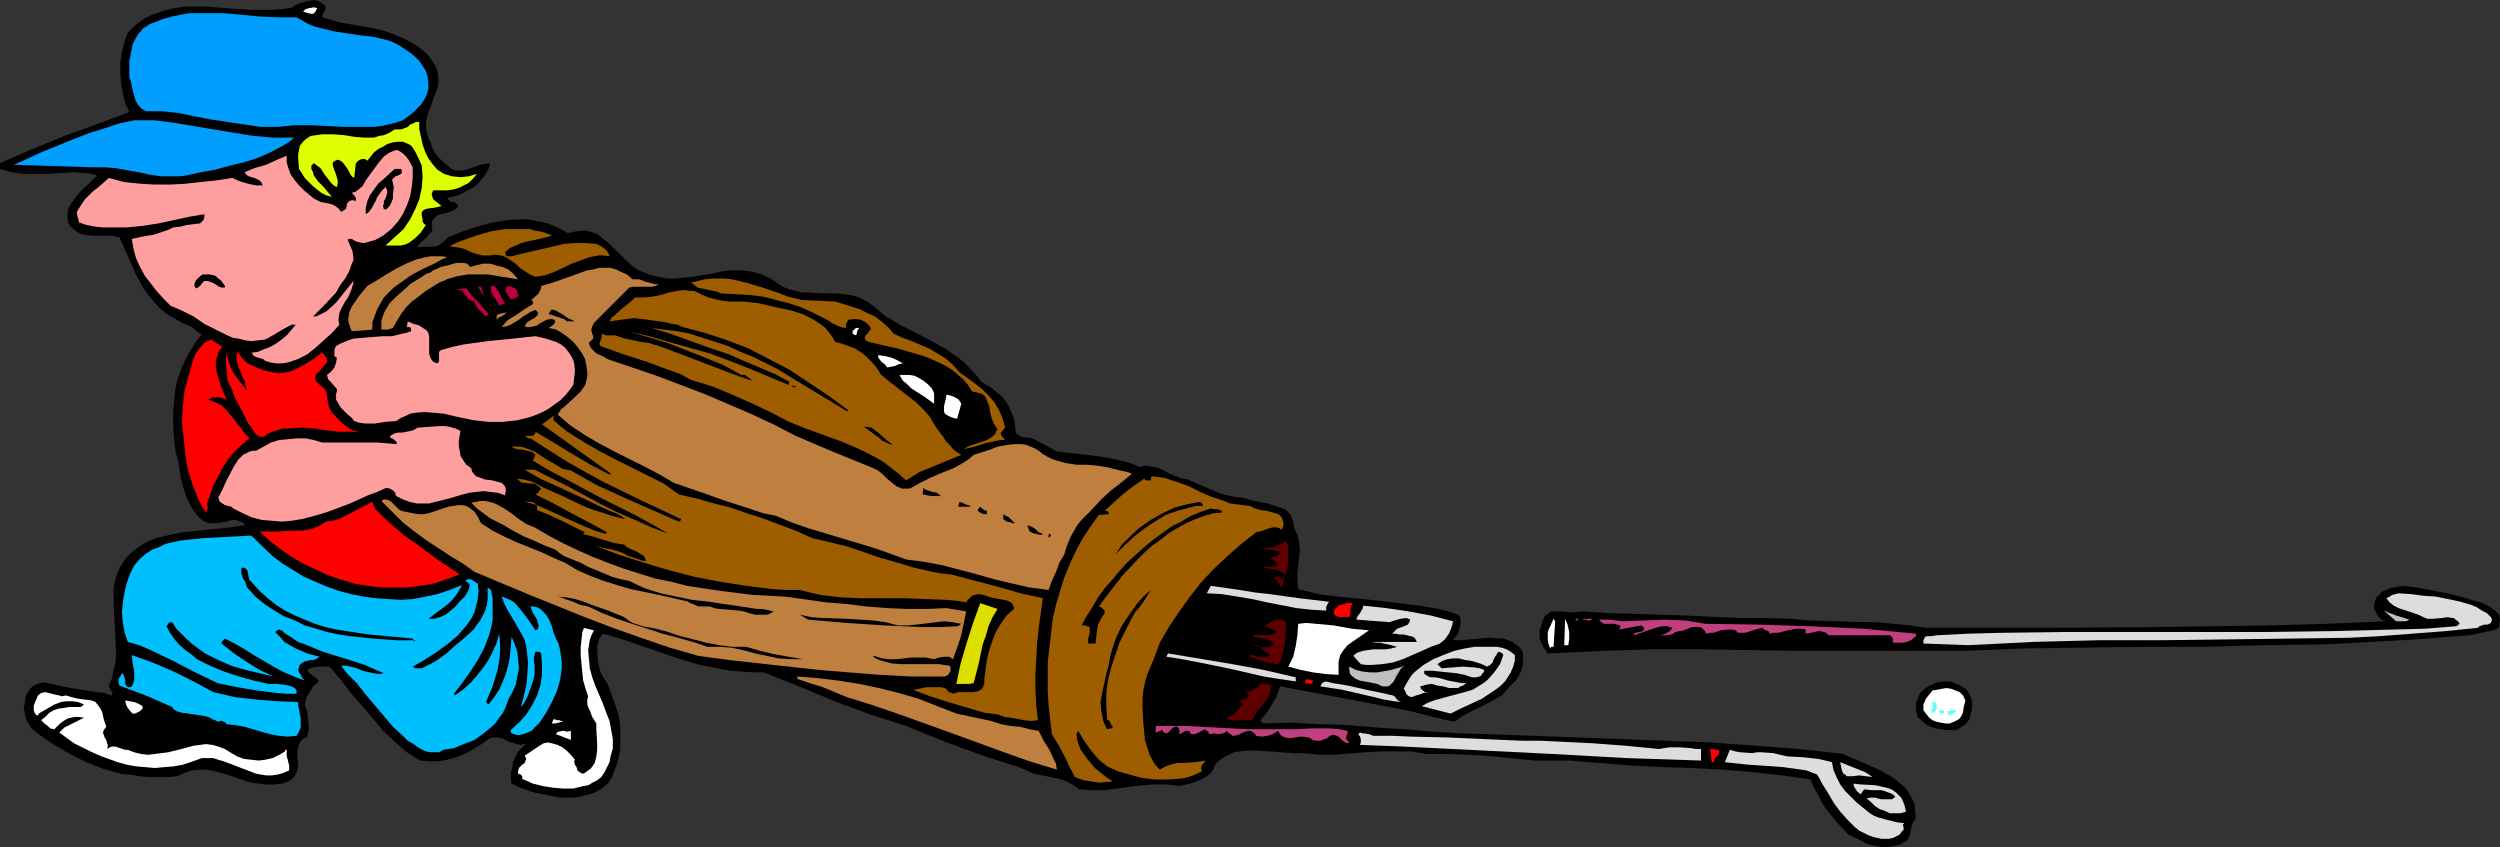 <?xml version="1.0" encoding="UTF-8" standalone="no"?>
<svg
   version="1.0"
   width="129.766mm"
   height="43.968mm"
   id="svg87"
   sodipodi:docname="Golf Caddy 2.wmf"
   xmlns:inkscape="http://www.inkscape.org/namespaces/inkscape"
   xmlns:sodipodi="http://sodipodi.sourceforge.net/DTD/sodipodi-0.dtd"
   xmlns="http://www.w3.org/2000/svg"
   xmlns:svg="http://www.w3.org/2000/svg">
  <rect width="100%" height="100%" fill="#333333" stroke="none"/>
  <sodipodi:namedview
     id="namedview87"
     pagecolor="#ffffff"
     bordercolor="#000000"
     borderopacity="0.25"
     inkscape:showpageshadow="2"
     inkscape:pageopacity="0.0"
     inkscape:pagecheckerboard="0"
     inkscape:deskcolor="#d1d1d1"
     inkscape:document-units="mm" />
  <defs
     id="defs1">
    <pattern
       id="WMFhbasepattern"
       patternUnits="userSpaceOnUse"
       width="6"
       height="6"
       x="0"
       y="0" />
  </defs>
  <path
     style="fill:#000000;fill-opacity:1;fill-rule:evenodd;stroke:none"
     d="m 63.832,1.132 v 0.647 l -0.162,0.485 -0.323,0.485 -0.162,0.647 1.616,0.485 1.778,0.485 3.555,0.647 3.717,0.647 1.778,0.485 1.778,0.647 2.262,0.97 1.131,0.647 1.131,0.647 0.97,0.808 0.97,0.808 0.808,1.132 0.646,0.97 0.485,1.132 0.162,0.97 v 0.97 0.97 l -0.323,0.97 -0.323,0.808 -0.646,1.778 -0.646,1.778 -0.323,0.97 -0.162,0.97 v 0.97 l 0.162,0.808 0.323,1.132 0.485,0.97 0.162,0.808 0.323,0.647 0.97,1.455 1.293,1.132 1.293,1.132 0.97,0.323 h 0.97 l 0.97,-0.162 0.97,-0.323 0.808,-0.323 0.97,-0.323 0.97,-0.162 0.97,-0.162 -0.323,1.132 -0.646,1.132 -0.646,0.808 -0.808,0.97 -0.808,0.647 -1.131,0.647 -0.97,0.485 -0.97,0.485 -0.646,0.162 -0.485,0.162 h -0.485 l -0.485,0.323 0.162,0.162 0.323,0.323 0.485,0.162 h 0.323 l 0.323,0.162 0.323,0.323 0.162,0.162 v 0.323 l -0.808,0.647 -0.808,0.323 -0.97,0.323 -0.808,0.162 -0.808,0.323 -0.646,0.647 -0.162,0.323 -0.162,0.323 v 0.647 l 0.162,0.647 -0.162,0.485 -0.485,0.485 -0.808,0.97 -0.97,0.808 -0.646,0.808 3.394,-0.162 0.808,-0.162 0.646,-0.485 0.646,-0.485 0.646,-0.647 2.747,-1.132 2.909,-0.97 3.07,-0.808 3.07,-0.485 3.07,-0.162 1.454,0.162 1.616,0.323 1.454,0.323 1.293,0.485 1.454,0.647 1.293,0.808 1.454,-0.323 1.131,-0.162 h 1.131 l 1.131,0.323 0.97,0.323 0.808,0.647 0.808,0.647 0.97,0.808 1.454,1.455 1.616,1.617 1.454,1.293 0.97,0.647 0.808,0.323 1.616,0.647 1.616,0.323 1.616,0.323 h 1.616 l 1.616,-0.162 1.616,-0.162 3.07,-0.485 3.232,-0.647 1.616,-0.162 h 1.454 l 1.616,0.162 1.616,0.323 1.454,0.485 1.616,0.808 1.131,0.808 0.97,0.647 1.293,0.485 1.293,0.323 1.293,0.323 h 1.293 l 2.747,0.162 h 2.747 l 1.293,0.162 1.293,0.162 1.293,0.323 1.131,0.485 1.131,0.647 1.131,0.808 1.293,1.132 1.293,0.97 2.747,1.617 2.909,1.455 2.747,1.455 2.909,1.617 2.586,1.778 1.293,0.97 1.131,1.293 1.131,1.132 0.97,1.293 0.97,0.647 1.131,0.647 0.97,0.808 0.97,0.808 0.808,0.97 0.646,1.132 0.485,1.132 0.485,1.132 0.162,1.132 0.162,1.132 v 0.485 l 0.323,0.323 0.485,0.323 0.646,0.323 h 0.97 l 0.808,0.162 1.616,0.808 3.232,1.778 4.202,0.485 4.202,0.485 1.939,0.323 2.101,0.485 1.939,0.485 1.939,0.808 0.97,-0.323 0.97,0.162 0.97,0.162 1.131,0.323 1.778,0.97 1.939,0.808 1.616,0.323 1.454,0.647 3.07,1.293 1.454,0.647 1.616,0.485 1.616,0.323 1.616,0.162 1.454,0.485 1.616,0.323 1.616,0.323 1.616,0.485 1.454,0.485 0.646,0.323 0.485,0.485 0.485,0.485 0.323,0.808 0.162,0.647 0.162,0.97 0.323,0.808 0.323,0.647 0.323,1.455 0.162,1.455 -0.162,1.617 -0.162,1.455 -0.162,1.455 v 1.617 l 0.162,1.617 1.939,0.485 1.939,0.485 3.878,0.485 7.918,0.808 4.04,0.485 4.04,0.485 3.717,0.647 1.939,0.485 1.939,0.647 0.323,0.323 0.162,0.485 v 0.485 0.485 l -0.162,0.97 -0.323,0.97 -0.485,0.647 -0.485,0.647 h 1.616 l 1.778,-0.162 3.717,-0.323 1.939,0.162 h 0.808 l 0.97,0.323 0.808,0.323 0.646,0.485 0.646,0.485 0.646,0.808 0.162,0.647 v 0.647 1.293 l -0.323,1.132 -0.485,1.132 -0.646,0.97 -0.97,0.97 -1.778,1.94 -2.262,1.293 -4.848,2.425 -2.262,1.455 -4.202,-0.97 -4.363,-1.132 -8.403,-1.617 -8.565,-1.617 -8.565,-1.617 -0.646,1.94 -0.97,1.617 -0.97,1.617 -1.293,1.455 0.485,0.647 5.656,-0.162 5.494,0.323 5.494,0.162 5.656,0.485 5.333,0.323 5.656,0.485 5.494,0.323 5.494,0.162 8.565,0.323 8.726,0.323 17.453,0.647 8.726,0.323 8.726,0.647 8.726,0.647 8.565,0.97 2.262,0.97 2.262,0.97 2.586,1.132 2.262,1.293 0.97,0.647 0.97,0.808 0.97,0.808 0.646,0.97 0.646,1.132 0.485,1.132 0.162,1.293 0.162,1.455 -0.485,0.647 -0.323,0.647 -0.323,1.617 -0.162,0.647 -0.323,0.647 -0.646,0.485 -0.808,0.485 -1.293,0.323 -1.293,0.162 h -1.293 l -1.454,-0.323 -1.293,-0.323 -1.131,-0.647 -2.424,-1.132 -2.262,-2.425 -2.101,-2.586 -0.97,-1.455 -0.646,-1.455 -0.808,-1.293 -0.646,-1.617 -5.656,-0.808 -5.818,-0.647 -5.979,-0.485 -5.979,-0.323 -5.818,-0.162 -6.141,-0.323 -5.979,-0.485 -5.979,-0.485 h -3.394 -3.394 l -3.394,-0.323 -3.232,-0.323 -3.394,-0.323 -3.555,-0.162 -3.717,-0.162 h -3.878 l -3.07,-0.485 h -2.909 -3.07 l -3.07,0.162 -6.141,0.485 h -2.909 l -3.07,-0.323 h -1.939 l -2.262,-0.162 -2.262,-0.162 -2.424,-0.162 h -2.424 l -1.131,0.162 -1.131,0.162 -0.97,0.485 -0.97,0.485 -0.97,0.647 -0.808,0.808 -0.323,0.97 -0.646,0.808 -0.808,0.647 -0.97,0.485 -2.101,0.808 -2.101,0.485 -1.293,-0.162 -1.293,-0.162 h -2.424 l -2.424,0.162 -2.424,0.323 -4.848,0.647 h -2.586 l -2.424,-0.162 -1.293,-0.97 -1.293,-0.647 -1.454,-0.485 -1.616,-0.323 -3.232,-0.647 -1.454,-0.647 -1.454,-0.647 -5.656,-1.778 -5.494,-1.94 -5.494,-2.101 -2.747,-1.132 -2.747,-1.132 -3.555,-1.132 -3.555,-1.132 -6.949,-2.586 -6.949,-2.91 -6.949,-2.748 h -2.101 l -2.262,-0.162 -2.101,-0.162 -1.939,-0.323 -4.04,-0.808 -3.878,-1.132 -7.595,-2.586 -3.717,-1.293 -3.878,-1.132 -0.646,0.808 -0.323,0.97 -0.162,0.808 v 0.97 l 0.162,2.101 0.485,1.94 0.646,1.132 0.808,1.293 0.485,1.293 0.485,1.455 0.485,1.293 0.485,1.455 0.323,1.455 0.162,1.455 v 1.455 1.455 1.455 l -0.323,1.455 -0.323,1.293 -0.485,1.293 -0.485,1.293 -0.808,1.293 -0.97,0.808 -1.131,0.647 -0.97,0.485 -1.293,0.323 -1.131,0.323 -1.293,0.162 h -1.293 -1.293 l -2.586,-0.485 -2.424,-0.485 -2.424,-0.808 -2.101,-0.97 -0.162,-0.97 v -1.132 l 0.323,-1.132 0.162,-1.132 0.485,-0.97 0.485,-0.97 0.808,-0.808 0.808,-0.808 -0.485,0.162 -0.485,0.162 -0.97,-0.162 -0.97,-0.323 -0.97,-0.323 -0.808,-0.485 -0.97,-0.162 h -0.97 l -0.485,0.162 -0.485,0.323 -1.454,0.97 -1.616,0.97 -1.454,0.808 -1.616,0.647 -1.778,0.485 -1.778,0.323 h -1.778 l -1.778,-0.162 -1.293,-0.808 -1.293,-0.808 -2.424,-2.101 -2.262,-2.101 -2.101,-2.586 -4.363,-5.011 -1.939,-2.586 -2.101,-2.425 H 62.378 l -1.131,0.162 -0.485,0.162 -0.485,0.323 0.162,0.323 0.323,0.323 1.293,0.97 0.323,0.323 0.162,0.323 -1.131,0.97 -0.646,1.132 -0.646,0.97 -0.323,1.455 0.485,1.455 0.162,1.617 0.162,1.617 -0.162,0.808 -0.162,0.808 -0.646,0.323 -0.485,0.323 -0.323,0.485 -0.162,0.485 -0.162,0.485 -0.162,0.647 v 1.293 l 0.162,1.455 -0.162,1.132 -0.323,0.647 -0.162,0.485 -0.485,0.485 -0.646,0.485 -1.454,0.485 -1.454,0.162 h -1.454 l -1.293,-0.162 -1.454,-0.162 -1.293,-0.323 -2.747,-0.97 -2.586,-0.808 -1.454,-0.323 -1.293,-0.162 h -1.293 l -1.454,0.162 -1.293,0.485 -1.454,0.647 -1.778,0.162 h -1.939 -1.778 l -1.939,-0.162 -1.778,-0.323 -1.778,-0.162 -1.778,-0.485 -1.616,-0.485 -1.778,-0.647 -1.616,-0.647 -3.232,-1.617 -3.07,-1.778 -3.07,-2.101 -0.808,-0.647 -0.808,-0.808 -0.485,-0.808 -0.485,-0.97 -0.162,-0.808 -0.162,-1.132 0.162,-0.97 0.162,-1.132 0.323,-0.808 0.485,-0.647 0.485,-0.647 0.646,-0.323 0.808,-0.323 0.808,-0.162 0.808,0.162 0.97,0.162 1.293,0.323 1.454,0.323 5.979,0.97 1.454,0.162 1.293,0.485 0.162,-0.323 0.162,-0.162 -0.323,-0.485 -0.323,-0.485 -0.162,-0.485 0.646,-1.455 0.323,-1.617 0.323,-1.455 0.162,-1.617 -0.162,-3.395 -0.162,-3.233 -0.162,-3.233 v -1.617 -1.617 l 0.323,-1.617 0.485,-1.455 0.646,-1.293 0.97,-1.455 1.131,-1.132 1.293,-0.97 1.293,-0.808 1.293,-0.647 1.454,-0.485 1.454,-0.323 3.07,-0.647 3.07,-0.323 6.302,-0.647 3.07,-0.485 -0.485,-0.485 -0.485,-0.162 -0.97,-0.323 h -0.808 l -0.97,0.323 -2.101,0.323 h -1.131 l -0.485,-0.162 -0.646,-0.162 -0.808,-0.647 -0.646,-0.647 -1.131,-1.617 -0.808,-1.617 -0.646,-1.94 -0.485,-1.778 -0.323,-1.94 -0.323,-1.778 -0.485,-1.94 -0.323,-3.071 -0.162,-3.071 0.162,-3.071 0.323,-3.071 0.323,-1.455 0.485,-1.293 0.485,-1.455 0.646,-1.293 0.646,-1.293 0.808,-1.293 0.808,-1.293 0.97,-1.132 -0.97,-0.647 -0.97,-0.808 -2.101,-0.97 -2.262,-1.293 -0.97,-0.647 -0.97,-0.808 -1.454,-1.617 -1.293,-1.617 -0.97,-1.617 -0.97,-1.778 -1.616,-3.718 -1.616,-3.556 -1.293,-0.323 H 20.846 18.099 l -1.454,-0.162 -1.131,-0.323 -1.131,-0.808 -0.485,-0.485 -0.485,-0.647 -0.162,-0.808 v -0.647 -0.647 l 0.162,-0.808 0.646,-1.132 0.808,-1.132 0.97,-1.132 L 18.099,35.402 19.069,34.432 17.938,34.109 16.806,33.947 14.382,33.785 9.534,34.109 H 7.11 4.686 L 2.262,33.785 1.131,33.462 0,33.139 v -1.132 l 6.302,-2.748 6.302,-2.586 6.302,-2.263 6.464,-2.425 -0.808,-1.778 -0.485,-1.94 -0.323,-1.94 -0.162,-2.101 v -1.94 l 0.323,-2.101 0.485,-1.94 0.646,-1.778 0.808,-0.808 0.808,-0.808 1.778,-1.293 1.778,-0.808 1.939,-0.647 1.939,-0.485 2.101,-0.323 h 2.101 2.101 l 8.565,0.647 h 2.262 2.101 l 2.101,-0.162 1.939,-0.323 0.646,-0.485 L 58.822,0.647 59.792,0.323 60.6,0.162 61.408,0 62.378,0.162 63.186,0.647 Z"
     id="path1" />
  <path
     style="fill:#ffffff;fill-opacity:1;fill-rule:evenodd;stroke:none"
     d="m 62.216,1.617 -0.162,0.323 -0.162,0.323 -0.485,0.485 -0.97,-0.162 -0.97,-0.323 0.485,-0.485 0.646,-0.162 0.808,-0.162 h 0.323 z"
     id="path2" />
  <path
     style="fill:#009eff;fill-opacity:1;fill-rule:evenodd;stroke:none"
     d="m 58.176,3.395 1.131,0.647 1.131,0.647 1.131,0.485 1.293,0.323 2.586,0.647 5.333,0.808 2.747,0.323 2.586,0.647 1.293,0.485 1.131,0.647 1.939,1.293 0.97,0.808 0.808,0.808 0.646,0.97 0.646,0.97 0.323,1.132 0.162,1.132 v 1.293 l -0.323,1.132 -0.485,0.97 -0.646,0.97 -0.808,0.808 -0.808,0.808 -1.939,1.455 -1.454,0.485 -1.293,0.323 -1.454,0.323 -1.454,0.162 h -3.07 -3.07 l -6.141,-0.323 h -3.232 l -3.232,0.323 H 51.227 L 47.834,24.409 44.602,23.924 41.37,23.44 37.976,22.793 34.906,22.146 31.674,21.823 h -3.07 l -0.808,-0.485 -0.646,-0.647 -0.485,-0.808 -0.323,-0.97 -0.485,-1.94 -0.162,-0.97 -0.323,-0.808 v -3.233 l 0.323,-1.617 0.323,-1.617 0.646,-1.293 0.485,-0.808 0.485,-0.485 0.485,-0.647 0.646,-0.323 0.646,-0.485 0.97,-0.323 1.616,-0.647 1.778,-0.485 1.616,-0.323 1.778,-0.323 h 3.394 3.394 l 3.555,0.323 3.394,0.323 3.717,0.162 z"
     id="path3" />
  <path
     style="fill:#009eff;fill-opacity:1;fill-rule:evenodd;stroke:none"
     d="m 57.691,26.996 -1.131,0.97 -1.131,0.647 -2.424,1.293 -2.586,1.132 -2.586,0.808 -2.747,0.647 -2.909,0.808 -2.747,0.485 -2.909,0.647 -1.293,0.162 H 34.098 31.674 L 29.411,34.27 27.149,33.785 22.624,32.977 20.523,32.815 H 18.099 l -15.352,-0.485 5.656,-2.586 5.979,-2.425 2.909,-1.132 3.07,-0.97 2.909,-0.97 3.07,-0.647 h 3.878 l 3.878,0.485 3.878,0.647 3.878,0.647 3.878,0.647 4.04,0.647 3.878,0.323 h 1.939 z"
     id="path4" />
  <path
     style="fill:#ddff00;fill-opacity:1;fill-rule:evenodd;stroke:none"
     d="m 82.254,23.924 v 1.455 l 0.323,1.455 0.323,1.455 0.485,1.455 0.646,1.293 0.808,1.132 0.97,1.132 1.293,0.808 1.616,0.485 1.616,0.162 1.616,-0.162 1.616,-0.485 -0.808,0.97 -0.808,0.808 -0.97,0.485 -0.97,0.485 -1.131,0.323 -1.131,0.162 h -1.293 -1.131 -0.323 l -0.162,0.323 -0.162,0.485 0.162,0.485 0.162,0.485 1.616,1.293 -0.646,0.162 -0.646,0.162 -1.293,0.162 -0.646,0.162 -0.485,0.323 -0.162,0.323 v 0.647 l 0.162,0.485 v 0.323 0.323 l 0.323,0.485 0.323,0.162 -0.97,1.455 -1.131,1.132 -0.646,0.485 -0.646,0.485 -0.808,0.323 -0.808,0.162 h -2.909 l 1.778,-1.617 1.778,-1.617 1.293,-1.94 0.97,-1.94 0.808,-1.94 0.485,-2.263 0.162,-2.101 -0.162,-2.263 -0.646,-1.455 -0.646,-1.293 -0.485,-0.808 -0.485,-0.485 -0.646,-0.323 -0.808,-0.323 h -1.131 l -0.97,0.162 -0.97,0.323 -0.808,0.485 -0.97,0.485 -0.808,0.647 -0.646,0.808 -0.646,0.808 -0.485,-0.323 H 70.942 l -0.646,0.323 -0.485,0.485 -0.323,2.91 -0.485,-0.323 -0.485,-0.808 -0.323,-0.647 -0.485,-0.647 -0.485,-0.647 -0.485,-0.323 -0.323,-0.162 h -0.323 l -0.323,0.162 -0.485,0.323 v 0.647 l 0.162,0.485 0.485,1.293 0.323,1.132 v 0.647 l -0.162,0.647 -0.646,-0.323 -0.485,-0.485 -1.131,-1.455 -0.97,-1.455 -0.646,-0.485 -0.646,-0.485 -0.323,0.323 -0.162,0.162 v 0.323 0.323 l 0.323,0.647 0.162,0.647 0.808,1.132 0.97,0.97 0.97,1.132 0.808,0.97 -1.131,-0.323 -0.97,-0.485 -1.616,-1.293 -0.808,-0.808 -0.808,-0.808 -0.485,-0.808 -0.646,-0.97 -0.162,-1.94 v -0.97 l 0.162,-0.808 0.162,-0.808 0.485,-0.647 0.646,-0.647 0.97,-0.647 1.131,-0.162 1.131,-0.162 h 2.262 l 2.101,0.162 0.97,0.162 0.97,0.162 1.939,0.162 h 1.939 l 0.97,-0.323 0.97,-0.162 1.131,-0.485 0.97,-0.647 h 0.646 0.646 l 1.293,-0.485 0.485,-0.485 0.485,-0.162 0.646,-0.323 z"
     id="path5" />
  <path
     style="fill:#ff9e9e;fill-opacity:1;fill-rule:evenodd;stroke:none"
     d="m 80.962,32.815 v 1.94 l -0.162,1.778 -0.323,1.94 -0.646,1.778 -0.808,1.778 -0.97,1.455 -1.293,1.455 -1.616,1.293 -1.454,0.808 -1.616,0.485 -0.808,0.162 -0.808,-0.162 -0.646,-0.162 -0.808,-0.485 h -0.646 l -0.162,0.162 0.485,1.132 0.485,1.132 0.162,1.293 v 0.485 l -0.323,0.647 -0.485,1.455 -0.808,1.455 -0.97,1.293 -0.808,1.455 -2.262,2.425 -2.262,2.263 h 0.646 l 0.646,-0.323 0.646,-0.323 0.646,-0.323 1.131,-0.97 0.97,-0.97 3.232,-4.041 v 0.485 l -0.162,0.485 -0.323,0.97 -0.485,1.132 -0.646,0.97 -0.646,1.132 -0.485,1.132 -0.162,0.97 v 0.647 l 0.162,0.647 -1.454,1.617 -1.616,1.455 -1.616,1.455 -1.616,1.293 -0.97,0.485 -0.97,0.485 -0.97,0.323 -0.97,0.323 -1.131,0.162 h -0.97 l -1.131,-0.162 -1.131,-0.323 -0.323,-0.323 -0.485,-0.162 -0.646,-0.162 -0.808,-0.323 -0.162,-0.323 -0.323,-0.323 1.293,-0.162 1.131,-0.485 1.293,-0.485 1.131,-0.647 1.131,-0.808 0.97,-0.808 0.97,-1.132 0.808,-0.97 h -0.808 l -0.646,0.323 -1.454,0.808 -1.616,0.97 -1.454,0.808 -1.454,0.162 -1.293,0.162 -1.131,-0.162 -1.293,-0.323 -1.131,-0.162 -1.131,-0.485 -2.262,-1.132 -2.262,-1.132 -2.101,-1.455 -2.262,-1.132 -2.262,-0.97 -1.293,-1.293 -1.454,-1.617 -1.131,-1.455 -1.131,-1.455 -0.97,-1.778 -0.808,-1.778 -0.485,-1.778 -0.323,-1.94 2.101,-0.485 2.101,-0.323 1.939,-0.647 0.97,-0.323 0.97,-0.485 1.454,-0.162 1.293,-0.323 1.293,-0.162 1.293,-0.162 0.323,-0.323 0.323,-0.323 0.162,-0.485 V 42.03 l -2.909,0.485 -5.979,1.293 -3.07,0.485 -3.232,0.323 h -3.07 -1.616 l -1.616,-0.162 -1.616,-0.323 -1.454,-0.485 -0.162,-0.647 -0.162,-0.647 -0.162,-0.647 0.323,-0.647 0.646,-0.97 0.646,-0.97 1.454,-1.455 1.616,-1.293 1.616,-1.455 3.07,0.808 3.07,0.323 2.909,0.162 h 3.07 l 2.909,-0.162 2.909,-0.323 3.07,-0.323 3.232,-0.485 1.454,0.647 1.616,0.485 1.616,0.323 h 0.646 0.646 l -0.323,-0.647 -0.323,-0.323 -0.97,-0.485 -1.131,-0.323 -0.485,-0.323 -0.323,-0.485 1.939,-0.808 2.262,-0.647 2.101,-0.97 1.939,-0.808 v 1.293 l 0.323,1.132 0.485,1.293 0.808,1.132 0.808,0.97 0.97,0.97 1.939,1.617 0.646,0.323 0.646,0.323 1.616,0.323 0.646,0.162 0.646,0.323 0.646,0.485 0.485,0.647 0.646,-0.323 0.323,-0.323 0.162,-0.485 v -0.162 -0.162 l 0.162,-0.323 0.323,-0.323 0.485,-0.162 h 0.323 l 0.485,0.162 v -0.647 l -0.485,-0.647 -0.323,-0.323 0.646,-0.162 0.485,-0.323 0.97,-0.808 0.646,-1.132 0.808,-1.132 1.778,-2.425 0.97,-1.132 1.131,-0.808 0.485,-0.162 0.323,-0.162 0.646,-0.162 0.646,0.323 0.646,0.485 0.485,0.485 0.485,0.647 z"
     id="path6" />
  <path
     style="fill:#000000;fill-opacity:1;fill-rule:evenodd;stroke:none"
     d="m 78.699,33.139 0.162,0.485 v 0.162 l -0.162,0.323 -0.323,0.162 -0.323,0.162 -0.485,0.162 -0.323,0.323 -0.323,0.323 0.323,1.455 -0.162,1.617 v 0.647 l -0.323,0.808 -0.323,0.647 -0.646,0.647 h -0.485 l -0.162,-0.647 0.162,-0.485 v -0.485 l 0.323,-0.485 0.162,-0.485 0.162,-0.647 v -0.485 l -0.323,-0.647 -0.646,0.647 -0.485,0.647 -0.485,0.647 -0.323,0.808 -0.808,1.455 -0.485,0.647 -0.646,0.485 v -1.293 l 0.323,-1.293 0.485,-1.132 0.808,-1.132 0.808,-1.132 1.131,-0.97 2.101,-1.94 z"
     id="path7" />
  <path
     style="fill:#9e5e00;fill-opacity:1;fill-rule:evenodd;stroke:none"
     d="m 108.272,46.232 -2.424,0.647 -2.424,0.485 -1.131,0.323 -1.131,0.485 -1.131,0.485 -0.97,0.808 0.162,0.485 0.162,0.323 h 0.485 0.162 0.323 l 1.939,-0.485 2.101,-0.485 4.202,-0.97 2.101,-0.485 2.101,-0.162 h 2.101 l 2.101,0.162 0.646,0.323 0.808,0.485 0.646,0.647 0.323,0.485 0.162,0.485 -1.131,-0.162 h -0.97 l -1.778,0.323 -1.778,0.647 -1.778,0.647 -3.394,1.617 -1.778,0.647 -1.939,0.323 -1.131,-0.485 -0.97,-0.647 -0.97,-0.647 -0.808,-0.808 -0.97,-0.647 -0.97,-0.647 -0.97,-0.323 -1.293,-0.162 -0.646,0.162 h -0.646 -1.131 l -1.131,-0.323 -0.97,-0.323 -0.97,-0.485 -0.97,-0.323 -1.131,-0.162 -1.131,-0.162 1.131,-0.647 1.293,-0.485 2.747,-0.97 2.747,-0.808 2.909,-0.485 h 2.424 2.424 l 1.131,0.323 1.131,0.162 0.97,0.323 z"
     id="path8" />
  <path
     style="fill:#bf7f3f;fill-opacity:1;fill-rule:evenodd;stroke:none"
     d="m 87.749,50.435 -1.131,0.485 -1.131,0.647 -2.424,1.132 -2.424,1.293 -2.262,1.617 -1.131,0.808 -0.97,0.97 -0.97,0.97 -0.646,1.132 -0.646,1.132 -0.485,1.293 -0.485,1.293 v 1.455 l -4.04,0.323 -0.323,-0.808 -0.162,-0.485 -0.162,-0.647 v -0.647 l 0.162,-1.132 0.485,-1.132 0.808,-1.132 0.646,-0.97 1.616,-1.94 1.939,-1.132 1.778,-1.132 1.939,-1.132 1.939,-0.97 1.939,-0.808 1.939,-0.485 0.97,-0.162 h 1.131 0.97 z"
     id="path9" />
  <path
     style="fill:#bf7f3f;fill-opacity:1;fill-rule:evenodd;stroke:none"
     d="m 92.273,52.375 1.131,-0.323 1.293,-0.323 h 1.454 l 1.131,0.323 1.293,0.323 1.131,0.485 0.97,0.808 0.97,1.132 -4.04,-0.647 -1.939,-0.323 h -1.939 -1.939 l -1.939,0.323 -1.778,0.485 -1.939,0.808 -2.586,1.617 -1.454,1.132 -1.293,0.97 -1.131,1.132 -0.97,1.293 -0.808,1.293 -0.808,1.455 -0.485,0.162 -0.485,0.162 h -1.293 v -0.97 -0.808 l 0.323,-0.97 0.323,-0.808 0.97,-1.617 1.293,-1.293 1.454,-1.293 1.454,-1.293 1.616,-0.97 1.454,-0.97 0.646,-0.162 0.646,-0.485 0.808,-0.323 0.646,-0.323 0.646,-0.162 0.808,-0.162 1.616,-0.485 h 0.646 0.808 l 0.646,0.162 z"
     id="path10" />
  <path
     style="fill:#bf7f3f;fill-opacity:1;fill-rule:evenodd;stroke:none"
     d="m 129.28,55.77 -0.646,0.323 -0.646,0.162 h -3.07 -0.646 l -0.808,0.162 -6.949,6.951 -0.323,0.647 -0.162,0.485 v 0.485 l 0.162,0.485 0.162,0.485 v 0.485 l -0.323,0.323 -0.485,0.485 0.162,0.647 0.323,0.485 0.485,0.485 0.485,0.485 1.131,0.485 1.131,0.647 9.534,3.233 4.686,1.778 4.686,1.778 4.525,1.94 4.525,1.94 4.525,2.101 4.363,2.263 7.595,3.233 7.595,3.071 0.97,0.485 0.808,0.647 0.97,0.97 0.97,0.808 0.808,0.647 1.131,0.485 h 0.485 0.485 0.485 l 0.646,-0.323 1.454,-0.808 1.616,-0.808 1.778,-0.808 1.616,-0.647 1.616,-0.647 1.454,-0.808 1.293,-0.808 1.131,-0.97 3.07,-0.97 1.616,-0.647 1.778,-0.323 1.454,-0.162 h 1.616 l 0.808,0.162 0.808,0.323 0.808,0.323 0.808,0.485 0.808,0.647 0.808,0.485 0.97,0.485 0.97,0.323 1.778,0.485 2.101,0.323 h 1.939 l 1.939,0.162 2.101,0.323 1.939,0.485 0.646,0.162 1.454,0.323 0.485,0.162 0.323,0.162 -0.97,0.808 -0.97,0.808 -2.101,1.617 -1.939,1.778 -1.939,2.101 -1.939,1.94 -0.808,0.97 -0.646,1.132 -0.646,1.132 -0.485,1.132 -0.485,1.293 -0.323,1.132 -0.97,1.617 -0.646,1.778 -0.808,1.778 -0.646,1.778 -3.717,-0.485 -3.555,-0.808 -3.394,-0.808 -3.394,-0.97 -6.787,-1.778 -3.394,-0.647 -3.717,-0.485 -3.07,-1.132 -3.232,-1.132 -6.464,-1.94 -6.464,-1.94 -3.232,-1.132 -3.07,-1.293 -2.424,-0.485 -2.424,-0.808 -5.01,-1.617 -5.01,-1.778 -5.171,-1.778 -2.747,-1.617 -3.07,-1.617 -2.909,-1.455 -2.909,-1.455 -3.07,-1.617 -2.747,-1.617 -2.909,-1.94 -1.131,-0.97 -1.293,-1.132 0.646,-0.97 1.131,-0.97 1.939,-1.778 0.808,-0.808 0.808,-1.132 0.162,-0.485 0.162,-0.647 0.162,-0.647 v -0.808 l -0.162,-1.293 -0.323,-1.455 -0.646,-1.132 -0.808,-1.132 -0.808,-0.97 -1.131,-0.97 -1.131,-0.808 -1.131,-0.647 -1.454,-0.323 0.485,-0.323 0.485,-0.323 0.323,-0.485 v -0.162 l -0.162,-0.323 -0.646,-0.162 -0.808,0.162 -1.293,0.647 -0.646,0.485 -0.646,0.162 -0.808,0.162 h -0.485 l -0.485,-0.162 0.323,-0.647 0.485,-0.323 0.485,-0.323 0.646,-0.323 0.323,-0.323 0.323,-0.323 v -0.162 -0.323 l -0.162,-0.162 -0.323,-0.323 -0.808,0.323 -0.808,0.485 -0.808,0.485 -0.808,0.647 -0.808,0.485 -0.808,0.485 -0.808,0.323 -0.97,0.162 0.646,-0.808 0.646,-0.647 1.616,-0.97 1.616,-1.132 1.616,-0.97 v -0.485 l -0.162,-0.162 -0.162,-0.162 1.293,-1.132 0.485,-0.808 0.162,-0.485 v -0.323 l 2.262,-0.647 2.262,-0.808 2.262,-0.808 2.262,-0.808 1.131,-0.162 1.131,-0.323 h 1.131 1.131 l 1.131,0.323 0.97,0.485 1.131,0.485 1.131,0.97 h 0.646 0.646 l 1.293,0.485 1.293,0.323 0.646,0.162 z"
     id="path11" />
  <path
     style="fill:#000000;fill-opacity:1;fill-rule:evenodd;stroke:none"
     d="m 44.117,56.093 v 0.323 h -0.646 l -0.485,-0.162 -0.97,-0.647 -0.808,-0.323 -0.485,-0.162 h -0.646 l -0.485,0.485 -0.323,0.485 -0.485,0.323 -0.162,0.162 -0.323,-0.162 -0.162,-0.323 v -0.323 l 0.162,-0.485 0.162,-0.323 0.646,-0.647 0.646,-0.485 h 0.808 0.485 l 0.808,0.162 0.485,0.162 0.485,0.485 0.485,0.323 z"
     id="path12" />
  <path
     style="fill:#9e5e00;fill-opacity:1;fill-rule:evenodd;stroke:none"
     d="m 163.862,59.165 1.616,0.485 3.07,0.97 1.616,0.808 1.454,0.647 1.293,0.97 1.293,1.132 1.131,1.293 1.778,0.808 1.778,0.647 3.394,1.455 1.616,0.97 1.616,0.97 1.454,1.293 1.293,1.455 1.616,1.132 1.293,0.97 1.454,1.132 1.293,1.293 1.131,1.293 0.97,1.617 0.646,1.455 0.485,1.778 v 0.162 l -0.162,0.162 -0.323,0.485 -0.323,0.323 v 0.323 l 0.162,0.323 0.646,0.808 h -0.808 l -0.97,0.162 -2.101,0.485 -2.101,0.647 -2.101,0.485 0.808,-0.485 0.808,-0.323 0.97,-0.323 0.97,-0.323 0.97,-0.323 0.808,-0.485 0.808,-0.647 0.162,-0.485 0.323,-0.485 -0.323,-0.485 -0.323,-0.485 -0.485,-1.132 -0.323,-1.293 -0.162,-1.132 -0.485,-1.132 -0.162,-0.485 -0.323,-0.485 -0.485,-0.323 -0.485,-0.162 -0.646,-0.162 -0.808,-0.162 -0.808,-1.293 -0.97,-1.132 -1.131,-0.97 -0.97,-0.808 -1.293,-0.808 -1.293,-0.647 -2.586,-1.132 -2.747,-0.808 -2.747,-0.808 -2.909,-0.647 -2.747,-0.647 -0.323,-0.162 -0.323,-0.162 -0.162,-0.323 v -0.323 l 0.162,-0.323 0.323,-0.323 0.323,-0.485 0.323,-0.323 v -0.323 l -0.323,-0.485 -0.485,-0.485 -0.485,-0.323 -0.646,-0.323 -1.131,-0.162 -1.293,0.162 -0.485,0.808 v 0.485 0.323 l -0.97,-0.162 -0.808,-0.323 -0.97,-0.485 -0.97,-0.647 -2.586,-1.293 -2.424,-1.132 -2.424,-0.808 -2.586,-0.647 -2.424,-0.647 -2.747,-0.323 -2.747,-0.162 -2.909,-0.162 -0.646,-0.323 -0.808,-0.162 -0.808,-0.162 -0.646,-0.162 -1.616,-0.323 -0.646,-0.485 -0.646,-0.485 1.293,-0.323 1.293,-0.323 1.454,-0.162 h 1.293 1.454 l 1.293,0.162 2.747,0.647 2.747,0.808 2.909,0.97 2.586,0.97 2.586,0.647 z"
     id="path13" />
  <path
     style="fill:#bf003f;fill-opacity:1;fill-rule:evenodd;stroke:none"
     d="m 99.061,59.488 -1.131,0.485 -0.162,-0.485 -0.646,-0.97 -0.323,-0.323 -0.485,-1.132 v -0.485 -0.485 h 0.646 l 0.323,0.323 0.323,0.485 0.323,0.485 0.485,1.132 0.323,0.485 z"
     id="path14" />
  <path
     style="fill:#bf003f;fill-opacity:1;fill-rule:evenodd;stroke:none"
     d="m 95.021,58.195 -1.293,-1.94 h 0.646 z"
     id="path15" />
  <path
     style="fill:#bf003f;fill-opacity:1;fill-rule:evenodd;stroke:none"
     d="m 101.646,58.195 -0.646,0.323 -0.485,0.162 h -0.323 l -0.808,-1.132 -0.162,-0.647 0.162,-0.647 0.485,-0.162 0.485,0.162 0.323,0.162 0.323,0.162 0.323,0.323 0.162,0.323 0.162,0.485 z"
     id="path16" />
  <path
     style="fill:#bf003f;fill-opacity:1;fill-rule:evenodd;stroke:none"
     d="m 95.829,61.589 -0.485,0.485 -0.646,-0.647 -0.808,-0.808 -0.646,-0.808 -0.323,-0.97 -0.162,0.323 -0.485,-0.323 -0.485,-0.162 -0.162,-0.485 -0.323,-0.323 -0.646,-0.808 -0.485,-0.162 -0.646,-0.162 h 0.485 l 0.646,-0.162 h 0.485 0.323 l 0.162,0.162 0.97,1.293 1.131,1.132 1.131,1.293 z"
     id="path17" />
  <path
     style="fill:#9e5e00;fill-opacity:1;fill-rule:evenodd;stroke:none"
     d="m 148.833,59.488 4.202,0.97 2.262,0.485 2.101,0.647 1.939,0.97 0.808,0.485 0.97,0.647 0.808,0.647 0.646,0.808 0.646,0.808 0.646,1.132 1.293,0.323 1.293,0.485 1.293,0.485 1.293,0.808 0.97,0.808 0.97,0.97 0.97,1.132 0.808,1.293 1.293,1.132 1.454,1.132 2.909,2.263 1.454,1.132 1.293,1.293 1.293,1.455 0.808,1.455 1.131,1.617 0.646,0.808 0.485,0.808 0.808,0.808 0.646,0.808 0.808,0.647 0.808,0.485 -2.747,1.132 -2.747,1.132 -2.747,1.132 -1.293,0.808 -1.293,0.808 -1.454,-1.293 -1.454,-1.132 -1.454,-1.132 -1.616,-0.97 -3.232,-1.617 -3.394,-1.455 -3.555,-1.293 -3.555,-1.293 -3.232,-1.293 -3.394,-1.778 -3.717,-1.778 -4.04,-1.778 -3.878,-1.617 -4.202,-1.293 -2.101,-1.132 -2.262,-0.808 -4.363,-1.617 -4.525,-1.455 -4.525,-1.617 -0.162,-0.323 v -0.323 l 0.323,-0.808 0.162,-0.808 v -0.323 l -0.162,-0.323 0.162,0.323 0.323,0.323 0.485,0.162 h 1.293 0.485 l 0.485,0.162 1.454,0.485 1.616,0.323 1.454,0.323 1.454,0.162 2.586,0.808 2.586,0.97 10.181,3.88 2.586,0.97 2.424,0.808 -0.485,-0.485 -0.485,-0.323 -0.485,-0.323 h -0.323 -0.323 l -1.778,-0.97 -1.778,-0.97 -3.555,-1.455 -3.717,-1.455 -3.717,-1.455 -7.595,-2.263 4.04,0.97 3.878,1.132 4.04,1.132 4.04,1.132 3.878,1.455 3.717,1.455 3.878,1.617 3.878,1.617 0.162,-0.162 v -0.485 l -1.293,-0.647 -1.454,-0.808 -3.07,-1.293 -3.07,-1.293 -2.909,-1.293 -3.878,-1.293 -7.595,-2.748 -3.717,-1.132 2.586,0.323 2.424,0.323 2.586,0.485 2.424,0.808 2.586,0.808 2.424,0.808 2.424,1.132 2.424,0.97 4.848,2.425 4.525,2.748 4.525,2.748 4.525,2.748 0.323,-0.162 -3.717,-2.748 -3.878,-2.586 -3.878,-2.586 -4.04,-2.101 -4.04,-2.101 -4.202,-1.617 -4.363,-1.455 -4.363,-1.132 -1.131,-0.485 -1.131,-0.162 -1.131,-0.323 -1.293,-0.162 -1.131,-0.162 -1.131,-0.162 -2.586,-0.323 -2.586,0.323 -1.131,0.162 -1.131,0.162 0.162,-0.323 0.323,-0.485 0.646,-0.485 0.808,-0.808 0.808,-0.647 0.808,-0.647 0.808,-0.647 0.323,-0.323 0.323,-0.323 h 0.808 0.97 l 1.616,-0.162 1.616,-0.323 1.616,-0.485 1.616,-0.323 1.616,-0.162 0.808,0.162 h 0.808 l 0.808,0.323 0.97,0.485 1.131,0.485 1.293,0.323 1.454,0.323 1.454,0.162 h 2.747 z"
     id="path18" />
  <path
     style="fill:#000000;fill-opacity:1;fill-rule:evenodd;stroke:none"
     d="m 112.15,62.721 0.646,0.323 h -1.616 l -0.323,-0.323 -0.323,-0.162 -0.97,-0.323 -0.97,-0.323 -0.97,-0.323 0.485,-0.808 h 0.485 l 0.485,0.162 1.131,0.647 0.97,0.647 0.485,0.323 z"
     id="path19" />
  <path
     style="fill:#bf7f3f;fill-opacity:1;fill-rule:evenodd;stroke:none"
     d="m 99.384,61.266 -0.485,0.485 -0.485,0.323 -0.485,0.162 -0.485,0.485 v -0.485 -0.323 l 0.162,-0.162 0.323,-0.162 0.808,-0.162 z"
     id="path20" />
  <path
     style="fill:#ff9e9e;fill-opacity:1;fill-rule:evenodd;stroke:none"
     d="m 84.032,65.307 0.162,0.647 v 0.97 0.808 0.97 0.808 l 0.323,0.808 0.162,0.323 0.323,0.323 0.323,0.162 0.485,0.162 0.323,-0.323 V 70.642 69.995 69.349 69.025 l 0.323,-0.323 2.262,-0.647 2.262,-0.485 4.686,-0.647 4.848,-0.485 4.525,-0.485 2.101,0.485 0.97,0.323 0.97,0.323 0.97,0.485 0.808,0.647 0.646,0.808 0.646,0.97 0.323,0.647 0.162,0.647 0.162,1.455 -0.162,1.455 -0.162,1.293 -0.808,1.132 -0.808,0.97 -0.97,0.97 -1.131,0.808 -1.131,0.808 -1.131,0.647 -1.131,0.485 -1.293,0.485 -1.293,0.323 -1.293,0.323 -1.454,0.162 -1.293,0.162 h -2.909 l -2.909,-0.323 -3.878,-0.808 -1.939,-0.485 -1.939,-0.162 -1.939,-0.162 -1.778,0.162 -0.97,0.162 -0.97,0.485 -0.808,0.323 -0.97,0.647 -2.101,0.162 -2.101,0.323 h -0.97 -0.97 l -1.131,-0.162 -0.97,-0.323 -0.485,-0.647 -0.808,-0.647 -1.293,-1.293 -0.485,-0.808 -0.485,-0.808 v -0.808 -0.323 l 0.162,-0.485 v -0.485 l -0.323,-0.323 -0.646,-0.808 -0.646,-0.647 -0.162,-0.323 -0.162,-0.647 0.808,-0.647 0.646,-0.808 0.323,-0.97 0.162,-0.97 -0.323,-0.162 -0.162,-0.162 V 69.187 68.54 l 0.323,-0.647 0.808,-0.485 0.808,-0.323 0.808,-0.323 0.97,-0.323 1.778,-0.162 1.939,-0.162 2.101,-0.162 h 1.778 l 1.939,-0.485 0.808,-0.162 0.97,-0.323 v -0.485 l -0.162,-0.323 h -0.162 -0.485 l 0.162,-1.132 1.131,0.485 1.131,0.323 0.97,0.647 0.485,0.323 z"
     id="path21" />
  <path
     style="fill:#ffffff;fill-opacity:1;fill-rule:evenodd;stroke:none"
     d="m 168.549,64.337 -0.323,0.485 -0.162,0.647 v 0.162 l -0.323,0.162 -0.162,-0.162 -0.323,-0.162 v -0.485 l 0.323,-0.323 0.323,-0.323 z"
     id="path22" />
  <path
     style="fill:#ff0000;fill-opacity:1;fill-rule:evenodd;stroke:none"
     d="m 43.632,68.055 -0.485,0.485 -0.323,0.647 -0.162,0.647 -0.323,0.808 v 1.455 l 0.323,1.455 0.808,2.586 0.97,2.263 -0.808,-0.323 -0.97,-0.162 h -0.485 -0.485 l -0.485,0.323 -0.323,0.162 0.646,0.323 0.646,0.162 1.293,0.647 0.97,0.97 0.97,1.132 1.778,2.263 0.808,1.132 0.97,0.97 -1.616,1.293 -1.293,1.293 -1.293,1.455 -1.131,1.778 -0.808,1.617 -0.97,1.778 -0.646,1.94 -0.646,1.778 0.162,0.323 v 0.485 l -0.162,0.485 -0.162,0.323 -0.808,-1.293 -0.646,-1.293 -1.131,-2.748 -0.97,-3.071 -0.485,-2.91 -0.323,-3.233 -0.323,-3.071 0.162,-3.233 0.323,-3.071 0.808,-2.91 0.808,-2.91 0.485,-1.293 0.808,-1.132 0.97,-1.132 0.646,-0.323 0.646,-0.323 z"
     id="path23" />
  <path
     style="fill:#ff0000;fill-opacity:1;fill-rule:evenodd;stroke:none"
     d="m 48.48,76.623 -0.323,-0.97 -0.162,-0.97 -0.485,-0.808 -0.323,-0.97 -0.485,-0.97 -0.162,-0.97 -0.162,-1.132 0.323,-0.97 0.485,0.97 0.646,0.808 0.808,0.647 0.97,0.485 1.939,0.808 1.939,0.485 1.293,0.162 1.293,-0.162 1.293,-0.323 1.293,-0.647 2.262,-1.293 1.131,-0.808 1.131,-0.808 0.485,0.485 0.323,0.485 0.162,0.485 v 0.323 l -0.162,0.323 -0.323,0.323 -0.646,0.808 -0.646,0.647 -0.323,0.323 -0.162,0.485 v 0.323 0.485 l 0.323,0.323 0.485,0.485 0.646,0.485 0.485,0.485 0.162,0.485 0.162,0.647 0.162,1.293 0.162,0.647 0.162,0.647 0.485,0.808 0.808,0.808 1.293,1.293 0.808,0.647 0.808,0.485 0.808,0.323 0.97,0.162 h -2.101 -2.262 l -2.424,-0.323 -2.262,-0.323 -2.424,-0.162 -2.262,0.162 h -1.293 l -1.131,0.323 -0.97,0.323 -1.131,0.485 -0.323,0.323 -0.323,0.162 h -0.485 -0.323 l -0.485,-0.323 -0.323,-0.323 -0.485,-0.647 -0.323,-0.647 -0.485,-0.485 -0.323,-0.485 -0.323,-0.808 -0.485,-0.97 -0.808,-1.455 -0.808,-1.617 -0.323,-0.808 -0.323,-0.97 -0.485,-0.808 -0.323,-0.808 -0.162,-1.94 -0.162,-1.94 0.162,-0.97 v -0.808 l 0.162,1.132 0.323,1.132 0.323,0.97 0.485,0.97 1.293,1.778 z"
     id="path24" />
  <path
     style="fill:#ffffff;fill-opacity:1;fill-rule:evenodd;stroke:none"
     d="m 177.113,71.289 -0.808,0.162 -0.646,0.323 -0.808,0.162 -0.808,0.162 -0.485,-0.647 -0.646,-0.485 -0.485,-0.647 -0.162,-0.323 v -0.323 l 1.293,0.162 1.293,0.323 1.131,0.485 z"
     id="path25" />
  <path
     style="fill:#ffffff;fill-opacity:1;fill-rule:evenodd;stroke:none"
     d="m 183.254,77.108 v 2.101 l -1.778,-1.293 -1.778,-1.132 -0.97,-0.647 -0.808,-0.808 -0.808,-0.647 -0.646,-1.132 h 0.97 0.97 l 0.97,0.162 0.97,0.485 0.808,0.485 0.808,0.647 0.808,0.808 z"
     id="path26" />
  <path
     style="fill:#000000;fill-opacity:1;fill-rule:evenodd;stroke:none"
     d="m 156.105,75.815 v 0.162 h -0.162 -0.323 l -0.323,-0.323 -0.485,-0.162 z"
     id="path27" />
  <path
     style="fill:#ffffff;fill-opacity:1;fill-rule:evenodd;stroke:none"
     d="m 188.587,79.209 -0.808,2.91 h -0.323 l -0.485,-0.162 -0.485,-0.162 -0.646,-0.323 -0.485,-0.323 -0.162,-0.485 v -0.485 -0.485 l 0.323,-1.293 0.162,-0.97 0.808,0.162 0.808,0.323 0.808,0.485 z"
     id="path28" />
  <path
     style="fill:#9e5e00;fill-opacity:1;fill-rule:evenodd;stroke:none"
     d="m 108.595,82.443 1.293,1.132 1.454,1.132 3.07,1.94 3.07,1.778 3.07,1.617 6.464,3.233 3.232,1.617 2.909,2.101 3.555,0.808 3.394,0.97 3.232,0.808 3.232,1.132 3.07,0.97 6.464,2.425 3.232,1.455 3.394,0.808 3.394,0.808 6.626,2.263 3.394,0.97 3.232,0.97 3.555,0.808 1.778,0.323 1.778,0.162 9.211,2.425 4.525,1.293 4.363,0.97 -0.808,5.819 -0.323,3.071 -0.162,3.071 -0.162,2.91 v 3.071 l 0.162,3.071 0.323,2.91 -1.293,0.162 -1.454,-0.162 -2.586,-0.485 -1.293,-0.162 -1.293,-0.485 -1.293,-0.162 -1.293,-0.162 -7.11,-2.101 -3.555,-1.132 -3.394,-1.293 h 0.485 l 0.646,-0.162 0.808,-0.162 0.808,-0.162 h 1.939 0.97 l 0.97,0.323 0.162,0.323 0.323,0.323 0.485,0.162 0.323,0.162 0.97,-0.323 h 0.97 1.131 0.97 l 0.808,-0.162 0.323,-0.162 0.323,-0.162 0.323,-0.323 0.162,-0.485 0.162,-0.485 v -0.808 l 0.485,-3.718 0.485,-1.94 0.646,-1.94 0.646,-1.617 0.97,-1.617 1.131,-1.617 1.454,-1.293 v -0.323 l -0.162,-0.323 -0.162,-0.323 -0.323,-0.323 -0.646,-0.323 -0.646,-0.162 -0.97,-0.162 -0.97,-0.162 -1.131,-0.323 -0.97,-0.323 -0.97,-0.162 -0.808,0.162 -0.485,0.162 -0.323,0.323 -0.485,0.485 -0.323,0.485 -1.939,-0.323 -1.939,-0.162 -4.202,-0.162 -4.04,-0.162 h -4.202 -4.202 l -4.04,-0.162 -4.04,-0.485 -2.101,-0.485 -1.939,-0.485 h -2.586 l -2.747,-0.162 -5.171,-0.647 -5.171,-0.808 -5.01,-0.97 -5.01,-1.293 -4.848,-1.455 -5.01,-1.617 -4.848,-1.778 1.778,0.485 1.778,0.323 1.616,0.485 0.808,0.323 0.808,0.485 0.646,0.162 0.97,0.323 0.808,0.323 0.97,0.162 -0.162,-0.647 -0.323,-0.485 -0.646,-0.323 -0.485,-0.323 -1.454,-0.647 -0.646,-0.323 -0.485,-0.485 -2.101,-0.323 -2.101,-0.647 -2.101,-0.647 -1.939,-0.485 h 0.162 l 0.162,-0.162 0.162,-0.162 -4.525,-2.263 -2.424,-1.132 -2.424,-0.97 v -0.323 -0.323 l -0.162,-0.485 -0.485,-0.323 -0.485,-0.162 h -1.293 l 1.939,0.485 1.939,0.808 3.878,1.778 4.04,1.778 1.939,0.808 2.101,0.647 0.323,-0.323 -3.555,-1.94 -3.394,-1.778 -3.555,-1.94 -3.555,-1.778 0.323,-0.162 0.323,-0.323 0.162,-0.323 0.323,-0.162 -0.323,-0.485 -0.485,-0.323 -0.485,-0.323 h -0.646 l -1.131,-0.162 h -0.646 l -0.485,-0.323 -0.485,-0.485 1.293,0.162 1.293,0.323 1.131,0.485 1.131,0.647 4.04,1.778 4.04,1.94 2.101,0.808 2.101,0.647 1.939,0.647 2.101,0.485 -0.808,-0.647 -0.97,-0.485 -1.616,-0.647 -1.778,-0.808 -0.97,-0.485 -0.97,-0.485 -6.302,-2.91 -3.232,-1.455 -3.07,-1.778 h 1.939 l 6.464,3.233 6.626,3.556 3.232,1.617 3.394,1.455 3.232,1.455 3.394,1.293 -3.394,-1.94 -3.232,-1.778 -6.787,-3.395 -6.626,-3.556 -3.394,-1.778 -3.232,-1.94 0.485,-1.132 -0.485,-0.485 -0.485,-0.162 -1.293,-0.323 -1.293,-0.162 -0.646,-0.162 -0.485,-0.323 h 0.808 0.808 l 0.808,0.162 0.808,0.323 1.293,0.485 1.454,0.97 1.293,0.808 1.454,0.808 1.293,0.808 1.616,0.323 2.586,1.455 2.586,1.455 5.333,2.425 5.494,2.425 5.171,2.263 h 0.162 l 0.162,-0.162 0.162,-0.323 -7.595,-3.556 -7.595,-3.718 -3.555,-1.94 -3.717,-2.101 -3.555,-2.263 -3.555,-2.263 h -0.323 -0.162 l -0.323,-0.323 -0.323,-0.162 h 0.485 0.323 0.485 0.323 l 0.162,-0.162 0.323,-0.323 v -0.323 l 3.555,2.101 3.717,2.263 3.555,2.101 3.717,1.94 0.323,-0.162 -13.574,-9.699 2.424,-1.778 -0.162,0.323 v 0.162 z"
     id="path29" />
  <path
     style="fill:#ff9e9e;fill-opacity:1;fill-rule:evenodd;stroke:none"
     d="m 90.334,84.544 -0.323,1.94 v 0.97 l 0.162,0.97 0.162,0.97 0.485,0.808 0.646,0.97 0.97,0.647 0.162,0.647 0.323,0.485 0.485,0.485 0.485,0.162 1.293,0.485 1.454,0.162 1.131,0.323 0.646,0.162 0.323,0.323 0.323,0.323 0.162,0.485 v 0.485 l -0.162,0.808 -1.454,-0.485 -1.454,-0.162 -1.293,-0.162 -1.454,0.162 -1.293,0.162 -1.293,0.323 -2.747,0.808 -2.586,0.647 -1.293,0.323 h -1.293 -1.131 l -1.454,-0.323 -1.293,-0.485 -1.293,-0.647 -0.162,-0.323 v -0.323 l -0.485,-0.485 -0.646,-0.323 -0.646,-0.162 -1.778,0.808 -1.778,0.647 -1.778,0.808 -1.778,0.808 -3.878,1.455 -1.939,0.647 -1.778,0.485 -1.939,0.485 -1.939,0.323 -1.939,0.162 -1.939,-0.162 -1.939,-0.162 -1.939,-0.485 -1.778,-0.808 -1.939,-0.97 -0.323,-0.323 -0.646,-0.162 -0.646,-0.162 -0.485,-0.323 -0.485,-0.323 -0.162,-0.323 -0.162,-0.647 0.162,-0.162 0.162,-0.323 0.646,-1.293 0.646,-1.455 1.454,-2.748 0.808,-1.293 0.485,-0.485 0.485,-0.485 0.646,-0.323 0.646,-0.323 0.646,-0.162 h 0.646 l 1.454,-0.808 1.454,-0.808 1.616,-0.485 1.778,-0.162 1.616,-0.162 h 1.778 l 1.616,0.323 1.616,0.485 h 7.272 3.555 l 3.717,0.323 0.162,-0.323 -0.162,-0.162 -0.323,-0.323 -0.485,-0.323 -0.485,-0.162 0.323,-0.485 0.646,-0.323 0.646,-0.162 h 0.808 l 1.616,-0.323 0.646,-0.162 0.808,-0.485 2.101,-0.162 2.262,-0.162 h 0.97 l 0.97,0.162 1.131,0.323 z"
     id="path30" />
  <path
     style="fill:#000000;fill-opacity:1;fill-rule:evenodd;stroke:none"
     d="m 175.174,87.292 -0.646,-0.162 -0.646,-0.323 -0.808,-0.323 -0.485,-0.485 -3.07,-2.263 h 0.646 l 0.808,0.162 0.646,0.485 0.646,0.485 1.454,1.293 z"
     id="path31" />
  <path
     style="fill:#9e5e00;fill-opacity:1;fill-rule:evenodd;stroke:none"
     d="m 245.147,99.254 0.485,0.162 0.485,0.323 1.131,0.323 1.293,0.162 1.131,0.323 1.131,0.323 0.323,0.323 0.323,0.323 0.162,0.485 0.162,0.485 v 0.647 l -0.323,0.808 -0.485,-0.323 -0.485,-0.162 h -0.808 l -0.646,0.162 -1.293,0.485 -1.293,0.323 -2.909,2.263 -2.747,2.425 -2.747,2.586 -2.424,2.586 -2.262,2.91 -2.101,2.91 -1.939,2.91 -1.778,3.071 -1.131,3.071 -1.293,3.071 -0.485,1.617 -0.323,1.617 -0.162,1.617 v 1.617 l 0.162,3.233 0.162,1.617 0.162,1.617 0.485,1.617 0.485,1.455 0.808,1.455 0.485,0.647 0.646,0.647 1.131,-0.647 0.97,-0.323 1.131,-0.323 h 1.131 l 2.424,-0.162 2.262,-0.323 -0.485,0.485 -0.323,0.485 -0.162,0.485 0.162,0.647 -0.97,0.485 -1.131,0.485 -1.131,0.323 -1.131,0.162 -2.424,0.162 h -2.424 l -2.586,-0.323 -2.424,-0.647 -2.262,-0.647 -2.101,-0.97 -0.808,-0.647 -0.97,-0.808 -1.454,-1.778 -1.293,-1.778 -1.131,-1.94 -0.323,0.485 v 0.485 l 0.162,0.97 0.323,0.97 0.323,0.808 1.293,1.778 1.454,1.778 1.616,1.293 0.808,0.647 1.131,0.647 -0.808,0.162 h -0.808 l -0.97,0.162 -0.97,-0.162 -1.131,-0.162 -0.97,-0.162 -0.97,-0.323 -0.808,-0.323 -1.131,-2.101 -0.485,-1.132 -0.485,-0.97 -1.131,-2.101 -1.293,-2.101 -0.323,-2.748 -0.323,-2.91 -0.162,-2.748 v -2.91 -2.748 l 0.323,-2.91 0.323,-2.748 0.323,-2.91 0.646,-2.748 0.808,-2.748 0.808,-2.586 1.131,-2.748 1.131,-2.425 1.293,-2.425 1.616,-2.425 1.616,-2.263 1.939,-0.162 v -0.323 0 l -0.323,-0.323 h -0.485 l 1.778,-1.617 1.778,-1.617 2.101,-1.617 2.101,-1.455 0.162,0.162 0.323,0.162 h 0.808 l 0.162,-0.808 1.293,0.162 1.293,0.162 2.424,0.808 2.262,0.808 2.262,1.132 2.262,0.97 2.424,0.808 1.131,0.485 1.293,0.162 1.293,0.162 z"
     id="path32" />
  <path
     style="fill:#000000;fill-opacity:1;fill-rule:evenodd;stroke:none"
     d="m 184.547,97.314 h -1.778 l -0.97,-0.162 -0.808,-0.162 0.162,-1.293 0.323,0.323 0.485,0.162 0.97,0.323 0.808,0.162 0.485,0.323 z"
     id="path33" />
  <path
     style="fill:#bf7f3f;fill-opacity:1;fill-rule:evenodd;stroke:none"
     d="m 80.315,100.548 0.808,0.162 0.97,0.162 h 0.97 l 0.97,-0.162 1.939,-0.647 1.939,-0.647 0.97,-0.162 0.97,-0.162 h 0.808 l 0.808,0.162 0.808,0.485 0.808,0.647 0.646,0.97 0.323,0.647 0.323,0.647 2.262,1.455 2.262,1.132 2.424,1.132 2.424,0.97 2.424,0.97 2.424,1.132 2.262,0.97 2.424,1.455 2.586,1.132 2.586,0.97 2.586,0.808 2.747,0.808 5.494,1.132 5.656,1.293 0.485,0.323 0.485,0.162 1.131,0.485 h 1.131 1.131 l 0.808,0.323 0.97,0.162 1.939,0.162 1.939,0.162 0.97,0.162 0.97,0.323 1.293,0.323 h 1.293 1.131 l 0.646,-0.323 0.485,-0.323 -0.646,-0.162 -0.808,-0.162 -0.808,-0.162 h -0.97 l -3.232,-0.485 -3.232,-0.485 -3.232,-0.485 -3.07,-0.323 -3.07,-0.647 -3.07,-0.647 -3.07,-0.97 -1.454,-0.647 -1.616,-0.808 -1.616,-0.323 -1.778,-0.485 -3.07,-1.293 -1.616,-0.647 -1.454,-0.808 -3.232,-1.293 -0.97,-0.647 -0.808,-0.647 -2.101,-0.808 -2.101,-0.97 -1.939,-0.808 -2.747,-1.455 -1.293,-0.808 -1.293,-0.647 -1.293,-0.647 -1.293,-0.97 -1.293,-0.97 -1.131,-1.132 0.97,-0.162 0.808,-0.162 h 0.97 l 0.808,0.162 0.646,0.162 0.808,0.323 1.454,0.808 1.454,0.97 1.454,1.132 1.454,0.97 1.616,0.647 2.747,1.617 2.747,1.455 3.07,1.455 2.909,1.293 2.909,1.132 3.07,1.132 3.07,0.97 3.07,0.97 3.232,0.647 3.07,0.808 3.232,0.485 3.232,0.485 6.464,0.808 6.302,0.323 8.08,1.132 4.04,0.323 3.878,0.485 4.04,0.323 3.878,0.162 h 3.878 l 3.878,-0.162 3.878,0.647 -0.97,4.688 -0.808,2.425 -0.808,2.263 -0.485,-0.323 -0.323,-0.162 h -0.97 l -0.97,0.162 -0.97,0.323 -1.616,-0.323 h -1.454 -1.454 l -2.747,0.323 h -1.454 l -1.454,-0.162 -1.616,-0.485 -0.162,0.162 0.808,0.485 0.97,0.323 1.778,0.485 1.778,0.162 h 3.717 1.939 1.939 l 2.101,0.323 0.162,0.323 v 0.323 0.323 l -0.162,0.323 -0.323,0.485 -0.323,0.162 -0.323,0.162 h -0.485 -6.141 l -6.141,-0.323 -6.141,-0.485 -5.818,-0.485 -11.797,-1.293 -5.818,-0.647 -5.979,-0.808 -5.656,-1.617 -5.656,-1.94 -5.494,-1.94 -5.494,-2.101 -10.827,-4.365 -10.827,-4.526 -2.262,-1.617 -2.424,-1.455 -4.686,-3.071 -2.424,-1.778 -2.262,-1.778 -2.101,-2.101 -2.101,-2.101 0.485,-0.323 h 0.323 l 0.646,0.162 0.485,0.323 0.97,0.97 0.485,0.485 0.485,0.323 z"
     id="path34" />
  <path
     style="fill:#ff0000;fill-opacity:1;fill-rule:evenodd;stroke:none"
     d="m 73.528,99.739 1.778,1.778 1.939,1.778 2.101,1.778 2.101,1.455 4.363,3.233 4.363,2.91 -2.586,0.97 -2.424,0.808 -2.747,0.485 -2.586,0.323 h -2.586 -2.586 l -2.586,-0.323 -2.747,-0.485 -2.586,-0.808 -2.424,-0.808 -2.424,-1.132 -2.424,-1.132 -2.424,-1.455 -2.101,-1.455 -2.101,-1.617 -1.939,-1.778 h 1.616 1.616 l 3.555,-0.162 h 1.616 l 1.778,-0.323 1.616,-0.647 1.293,-0.808 1.293,-0.162 1.131,-0.323 2.262,-1.132 4.363,-2.263 z"
     id="path35" />
  <path
     style="fill:#000000;fill-opacity:1;fill-rule:evenodd;stroke:none"
     d="m 190.365,99.254 v 0.162 h -2.424 l 0.323,-0.97 0.485,0.162 0.646,0.323 0.485,0.162 z"
     id="path36" />
  <path
     style="fill:#000000;fill-opacity:1;fill-rule:evenodd;stroke:none"
     d="m 235.936,98.931 v 0.323 h -1.293 l -1.293,0.323 -2.424,0.647 -2.262,0.808 -2.101,1.293 -1.939,1.293 -2.101,1.617 -1.778,1.617 -1.939,1.94 1.293,-1.94 1.778,-1.778 1.778,-1.617 2.101,-1.455 2.262,-1.293 2.424,-1.132 2.424,-0.647 2.586,-0.485 z"
     id="path37" />
  <path
     style="fill:#000000;fill-opacity:1;fill-rule:evenodd;stroke:none"
     d="m 193.597,100.871 h -0.646 l -0.646,-0.323 -0.323,-0.162 -0.162,-0.323 0.162,-0.323 0.323,-0.323 0.323,0.323 0.485,0.323 0.485,0.162 v 0.323 z"
     id="path38" />
  <path
     style="fill:#000000;fill-opacity:1;fill-rule:evenodd;stroke:none"
     d="m 239.814,100.548 -1.778,0.162 -1.778,0.485 -1.778,0.647 -1.778,0.808 -1.778,0.97 -1.616,0.97 -1.616,1.293 -1.616,1.132 -1.454,1.293 -1.454,1.455 -2.747,2.91 -2.424,3.071 -2.424,3.233 0.485,0.162 0.485,0.485 0.162,0.162 v 0.323 0.162 l -0.162,0.323 -0.485,0.647 -0.323,0.647 -0.323,0.647 -0.162,0.808 -0.162,1.455 -0.162,1.455 h -1.454 v -0.485 -0.485 l 0.162,-0.647 0.162,-0.485 v -0.647 -0.323 l -0.323,-0.323 h -0.323 l -0.323,-0.162 h -0.646 l 0.97,-1.778 1.131,-1.778 1.131,-1.94 1.293,-1.778 1.454,-1.617 1.454,-1.778 1.454,-1.617 3.394,-3.071 1.778,-1.455 1.778,-1.293 1.778,-1.293 1.939,-0.97 1.939,-1.132 1.939,-0.808 1.939,-0.647 0.646,0.162 h 0.646 l 0.485,0.162 0.323,0.162 z"
     id="path39" />
  <path
     style="fill:#000000;fill-opacity:1;fill-rule:evenodd;stroke:none"
     d="m 199.091,102.649 h -0.162 -0.162 l -0.485,-0.162 -0.808,-0.162 -0.646,-0.485 v -0.97 l 0.485,0.323 0.646,0.323 0.485,0.485 z"
     id="path40" />
  <path
     style="fill:#000000;fill-opacity:1;fill-rule:evenodd;stroke:none"
     d="m 204.585,104.75 -0.323,0.162 h -0.323 l -0.646,-0.162 -0.646,-0.162 -0.646,-0.323 -0.485,-1.132 h 0.485 l 0.323,0.162 0.808,0.485 0.646,0.647 0.485,0.162 z"
     id="path41" />
  <path
     style="fill:#000000;fill-opacity:1;fill-rule:evenodd;stroke:none"
     d="m 206.201,105.074 -0.485,0.485 v -0.808 h 0.162 0.162 z"
     id="path42" />
  <path
     style="fill:#00bfff;fill-opacity:1;fill-rule:evenodd;stroke:none"
     d="m 53.49,109.115 1.939,1.455 2.101,1.293 2.101,1.293 2.262,0.97 2.262,0.97 2.262,0.808 2.424,0.647 2.424,0.485 2.424,0.323 2.424,0.162 2.424,0.162 2.424,-0.162 2.586,-0.485 2.262,-0.485 2.424,-0.808 2.424,-0.97 -0.646,1.132 -0.485,0.808 -0.808,0.97 -0.808,0.808 -1.939,1.455 -1.939,1.455 h 1.131 l 1.131,-0.323 1.131,-0.485 0.97,-0.808 0.97,-0.808 0.808,-0.97 0.97,-0.97 0.646,-0.97 0.162,-0.485 0.162,-0.485 v -0.485 l -0.162,-0.162 -0.323,-0.323 h -0.162 l -0.162,-0.162 0.162,-0.162 0.162,-0.162 h 0.162 0.485 0.162 l 0.485,0.323 0.485,0.323 0.162,0.162 h 0.162 l 0.162,1.455 -0.162,1.617 -0.323,1.293 -0.323,1.293 -0.646,1.293 -0.808,1.132 -0.808,0.97 -0.97,1.132 -2.101,1.778 -2.262,1.617 -2.262,1.455 -2.262,1.293 0.485,0.323 h 0.808 0.485 l 0.646,-0.323 1.293,-0.647 1.131,-0.647 1.778,-1.293 1.778,-1.617 1.778,-1.455 1.778,-1.617 0.646,-0.97 0.646,-0.808 0.485,-0.97 0.485,-0.97 0.323,-1.132 0.162,-1.132 v -0.97 -1.293 l 0.646,0.485 0.323,1.617 v 1.455 1.455 1.455 l -0.323,1.455 -0.323,1.293 -0.485,1.293 -0.485,1.293 -1.293,2.425 -1.454,2.263 -1.616,2.263 -1.616,2.101 0.162,0.323 1.616,-1.132 1.454,-1.293 1.293,-1.455 1.131,-1.455 1.131,-1.617 0.808,-1.617 0.808,-1.778 0.485,-1.778 0.162,1.778 v 1.778 l -0.162,1.778 -0.323,1.778 -0.485,1.617 -0.485,1.617 -1.293,3.071 0.485,0.485 1.131,-1.455 0.97,-1.455 0.646,-1.455 0.646,-1.617 0.485,-1.778 0.323,-1.778 0.162,-1.778 0.162,-1.94 0.646,1.455 0.485,1.455 0.162,1.617 0.162,1.617 -0.323,1.617 -0.323,1.617 -0.646,1.455 -0.808,1.455 -0.323,0.97 -0.323,0.808 -0.485,0.97 -0.646,0.808 -0.646,0.97 -0.646,0.647 -1.778,1.455 -1.778,1.293 -2.101,0.808 -1.939,0.808 -2.101,0.323 -0.808,0.485 h -0.808 -0.808 l -0.97,-0.162 -1.293,-0.647 -1.131,-0.808 -1.131,-0.647 -0.97,-0.97 -1.939,-1.778 -1.778,-2.101 -1.778,-2.101 -1.778,-2.101 -1.778,-2.263 -1.939,-1.94 -1.131,-1.455 h 1.131 l 1.939,0.485 1.131,0.485 2.101,0.485 1.131,0.162 0.97,-0.162 -1.939,-0.808 -1.778,-0.808 -4.04,-1.293 -4.202,-1.293 -1.939,-0.808 -1.939,-0.808 -0.646,-0.162 -0.646,-0.323 -1.131,-0.808 -1.293,-0.808 -0.485,-0.485 -0.646,-0.162 -0.646,0.485 0.97,0.97 0.808,0.97 1.131,0.647 1.131,0.647 2.262,0.97 2.424,0.647 -0.485,0.323 -0.646,0.323 h -0.646 l -0.646,0.162 -0.646,0.162 -0.485,0.323 -0.485,0.485 v 0.323 l -0.162,0.485 0.162,0.485 0.323,0.485 0.323,0.647 0.485,0.485 -2.101,-0.808 -1.939,-0.808 -2.101,-1.132 -1.939,-1.132 -1.939,-1.132 -1.778,-1.132 -1.939,-1.132 -1.939,-0.97 -0.485,0.485 -0.162,0.162 v 0.323 l 2.424,1.94 2.424,1.617 2.586,1.617 2.747,1.293 -2.747,-0.647 -2.747,-0.647 -2.747,-0.808 -2.586,-1.132 -2.586,-1.293 -1.131,-0.808 -1.293,-0.97 -1.131,-0.97 -0.97,-0.97 -1.131,-1.132 -0.808,-1.293 h -0.323 -0.162 l -0.323,0.323 -0.162,0.323 -0.162,0.162 0.808,1.455 0.808,1.132 0.97,1.132 1.131,0.97 1.131,0.808 1.131,0.97 1.293,0.647 1.293,0.647 2.747,1.132 2.909,0.97 2.909,0.808 2.909,0.647 h 1.454 l 1.616,0.162 0.808,0.162 0.646,0.162 0.646,0.323 0.323,0.485 v 0.647 h -1.939 l -1.939,-0.162 -3.878,-0.485 -3.878,-0.647 -3.878,-0.808 -4.363,-2.101 -4.363,-2.263 -4.363,-2.101 -2.262,-0.97 -2.262,-0.647 -0.646,-1.94 -0.323,-1.94 -0.162,-1.94 0.162,-1.94 0.323,-1.94 0.485,-1.94 0.646,-1.778 0.808,-1.617 1.131,-1.293 1.131,-0.97 1.293,-0.808 1.293,-0.485 1.293,-0.647 1.454,-0.323 1.454,-0.323 1.454,-0.162 3.232,-0.323 6.141,-0.323 3.07,-0.162 z"
     id="path43" />
  <path
     style="fill:#5e0000;fill-opacity:1;fill-rule:evenodd;stroke:none"
     d="m 251.449,115.258 -0.162,-0.162 -0.162,-0.162 -0.646,-1.132 -0.162,-0.162 -0.485,-0.162 0.323,-0.323 h 0.323 0.323 l 0.323,0.162 0.323,0.162 h 0.323 l 0.162,-0.323 0.162,-0.485 -0.485,-0.323 -0.485,-0.323 -1.131,-0.323 -1.131,-0.162 -1.131,-0.162 0.323,-0.162 h 0.485 l 1.778,-0.162 0.162,-0.162 0.323,-0.323 -1.616,-1.132 v 0 l 0.162,-0.162 h 0.323 l 0.485,-0.162 h 0.323 l 0.323,-0.162 0.162,-0.323 v -0.162 l -0.162,-0.323 -0.97,-0.162 -0.97,-0.162 -0.97,-0.162 h -1.131 l 1.454,-0.162 1.454,-0.162 1.454,-0.485 0.646,-0.323 0.485,-0.485 0.485,1.132 v 1.132 1.132 1.132 l -0.646,2.425 z"
     id="path44" />
  <path
     style="fill:#5e0000;fill-opacity:1;fill-rule:evenodd;stroke:none"
     d="m 243.854,108.792 0.808,0.162 z"
     id="path45" />
  <path
     style="fill:#000000;fill-opacity:1;fill-rule:evenodd;stroke:none"
     d="m 49.288,114.126 1.616,1.778 1.616,1.455 1.616,1.293 1.778,1.132 1.939,0.97 1.939,0.808 1.939,0.808 2.101,0.647 2.101,0.485 2.101,0.323 4.202,0.647 8.726,0.808 0.323,0.647 0.162,-0.323 h 0.323 0.485 -4.525 l -4.525,-0.323 -4.525,-0.485 -2.262,-0.323 -2.262,-0.485 -2.101,-0.647 -2.262,-0.647 -1.939,-0.97 -2.101,-0.808 -1.939,-1.132 -1.939,-1.293 -1.778,-1.455 -1.616,-1.778 -0.162,-0.485 -0.162,-0.485 -0.162,-0.323 -0.323,-0.485 -0.323,-0.97 v -0.485 -0.647 h 0.646 l 0.323,0.323 0.162,0.162 0.162,0.485 0.162,0.97 0.162,0.485 z"
     id="path46" />
  <path
     style="fill:#dddddd;fill-opacity:1;fill-rule:evenodd;stroke:none"
     d="m 260.337,118.006 h 0.323 v 0.162 l -0.323,0.485 -0.162,0.485 v 0.323 0.323 l -2.909,-0.162 -2.909,-0.323 -5.818,-1.132 -2.909,-0.647 -2.909,-0.485 -3.07,-0.485 -2.909,-0.162 0.808,-1.455 5.656,0.808 2.909,0.485 2.909,0.323 5.818,0.808 z"
     id="path47" />
  <path
     style="fill:#000000;fill-opacity:1;fill-rule:evenodd;stroke:none"
     d="m 490.294,120.592 v 0.323 l 0.162,0.485 -0.162,1.132 v 0.485 l -0.323,0.323 -0.323,0.162 -0.646,0.162 -2.262,0.485 -2.262,0.485 -2.262,0.162 -2.424,0.162 -5.818,0.485 -5.979,0.323 -11.958,0.647 -11.958,0.162 -11.958,0.323 h -11.958 l -11.958,0.162 -11.635,0.162 -11.474,0.485 H 374.75 364.408 354.227 l -20.2,-0.323 h -10.181 l -10.181,0.323 -10.019,0.485 -0.808,-1.132 -0.323,-0.647 -0.323,-0.647 -0.162,-0.647 v -0.808 -0.647 l 0.323,-0.808 0.162,-0.808 0.323,-0.647 0.162,-0.485 0.485,-0.323 0.323,-0.323 0.485,-0.323 h 1.131 1.131 l 1.293,0.162 h 1.293 l 1.293,-0.162 5.171,0.323 5.171,0.162 10.019,0.323 10.181,0.485 h 5.171 l 5.494,0.162 3.07,0.323 6.464,0.162 3.394,0.162 h 3.394 l 3.394,0.323 3.232,0.323 3.394,0.485 h 22.462 l 22.462,-0.162 22.462,-0.323 11.312,-0.323 11.312,-0.485 -0.485,-0.162 -0.323,-0.162 -0.646,-0.647 -0.323,-0.647 -0.485,-0.808 v -0.808 l 0.162,-0.647 0.323,-0.808 0.485,-0.485 0.646,-0.647 0.808,-0.323 0.646,-0.323 0.808,-0.162 1.778,-0.323 1.778,0.162 3.555,0.647 1.616,0.323 1.778,0.323 2.586,0.647 2.747,0.808 1.293,0.323 1.293,0.647 1.293,0.808 z"
     id="path48" />
  <path
     style="fill:#000000;fill-opacity:1;fill-rule:evenodd;stroke:none"
     d="m 221.877,121.562 -1.131,2.263 -1.131,2.263 -0.808,2.425 -0.808,2.425 -0.646,2.586 -0.323,2.425 v 2.586 l 0.162,2.586 0.485,0.323 0.162,0.323 0.162,0.485 0.323,0.323 -0.162,0.323 h -0.323 l -0.646,0.162 -0.485,-0.97 -0.323,-0.808 -0.162,-0.97 -0.162,-0.808 -0.162,-1.778 0.323,-1.778 0.808,-3.718 0.485,-1.778 0.323,-1.778 0.485,-1.778 0.646,-1.778 0.808,-1.778 0.97,-1.617 1.131,-1.617 1.131,-1.617 1.293,-1.455 1.454,-1.293 -0.97,1.617 -0.97,1.455 -1.131,1.293 z"
     id="path49" />
  <path
     style="fill:#dddddd;fill-opacity:1;fill-rule:evenodd;stroke:none"
     d="m 488.678,121.077 0.162,0.323 v 0.323 l -0.162,0.485 -0.323,0.162 -0.323,0.162 h -0.646 l -0.485,0.162 -0.485,0.162 -0.323,0.323 -6.464,0.647 -6.302,0.485 -6.302,0.485 -6.141,0.323 -12.282,0.162 -12.282,0.162 -12.282,0.162 h -6.141 -6.141 l -6.302,0.162 -6.464,0.162 -6.302,0.323 -6.626,0.323 -8.726,-0.323 v -0.647 l 0.162,-0.323 0.162,-0.323 0.485,-0.162 h 0.808 l 0.97,-0.162 6.302,-0.323 6.302,-0.162 12.766,-0.162 h 38.946 l 12.766,-0.162 12.605,-0.323 6.141,-0.162 6.141,-0.485 0.646,-0.485 -0.323,-0.485 -0.485,-0.323 -0.323,-0.323 h -0.323 l -0.97,-0.162 -0.97,0.162 -1.939,0.162 h -0.97 l -0.808,-0.323 -0.97,-0.485 -0.97,-0.323 -1.939,-0.647 -0.97,-0.323 -0.97,-0.485 -0.808,-0.647 -0.646,-0.808 0.646,-0.323 0.485,-0.323 0.646,-0.162 0.646,-0.162 2.424,0.162 2.424,0.323 2.424,0.162 2.424,0.485 2.262,0.485 2.262,0.647 1.131,0.485 0.97,0.647 0.97,0.485 z"
     id="path50" />
  <path
     style="fill:#00bfff;fill-opacity:1;fill-rule:evenodd;stroke:none"
     d="m 105.04,123.664 0.323,-0.162 0.162,-0.162 0.162,-0.647 -0.162,-0.485 -0.162,-0.647 -0.808,-1.293 -0.323,-0.808 -0.162,-0.485 h 0.646 l 0.646,0.162 0.646,0.323 0.323,0.323 0.808,0.808 0.646,1.132 0.485,1.132 0.323,1.293 0.485,1.132 0.485,0.97 0.323,1.293 0.162,1.132 0.162,1.293 v 1.132 l -0.162,1.132 -0.162,1.132 -0.646,2.263 -0.97,2.101 -1.131,2.101 -1.293,1.94 -1.616,1.617 -1.131,0.485 -1.131,0.323 h -0.646 l -0.485,-0.162 -0.485,-0.162 -0.162,-0.323 v -0.323 l 1.616,-1.455 1.454,-1.617 1.131,-1.778 0.97,-1.94 0.646,-1.94 0.323,-2.101 v -2.101 l -0.162,-2.101 -0.323,-0.323 h -0.323 -0.162 -0.323 l -0.162,0.647 -0.162,0.647 0.162,1.455 v 1.617 l -0.162,0.808 -0.162,0.647 -0.485,1.293 -0.485,1.455 -0.646,1.293 -0.323,0.485 -0.485,0.485 0.485,-1.455 0.323,-1.455 0.323,-1.455 0.162,-1.455 0.162,-2.91 -0.323,-3.071 -0.323,-1.293 -0.646,-1.293 -1.293,-2.263 -1.454,-2.425 -0.646,-1.293 -0.485,-1.293 1.293,0.485 0.97,0.485 0.808,0.808 0.808,0.97 1.454,1.94 z"
     id="path51" />
  <path
     style="fill:#000000;fill-opacity:1;fill-rule:evenodd;stroke:none"
     d="m 122.493,121.077 0.808,0.647 0.808,0.485 1.939,0.647 2.586,0.485 2.424,0.647 2.424,0.808 2.586,0.647 2.424,0.647 2.586,0.485 2.586,0.323 h 1.454 1.293 l 2.747,0.808 2.747,0.647 2.747,0.485 2.909,0.485 h -2.424 l -2.424,-0.162 -2.262,-0.485 -2.262,-0.485 -2.424,-0.647 -2.262,-0.485 -2.262,-0.162 h -2.424 l -2.909,-0.97 -2.909,-0.808 -3.07,-0.808 -2.909,-0.97 -3.07,-0.97 -2.909,-0.97 -2.909,-1.132 -2.747,-1.293 -0.808,-0.162 -0.808,-0.162 -1.454,-0.647 -1.454,-0.485 -0.808,-0.323 -0.646,-0.162 1.778,0.162 1.616,0.323 1.616,0.485 1.616,0.647 3.232,1.132 z"
     id="path52" />
  <path
     style="fill:#dddd00;fill-opacity:1;fill-rule:evenodd;stroke:none"
     d="m 195.697,119.461 -0.97,1.617 -0.808,1.778 -0.485,1.778 -0.646,1.778 -0.808,3.88 -0.97,3.718 -0.808,0.162 h -0.808 -0.97 -0.808 l 0.808,-3.88 1.131,-3.88 1.293,-4.041 1.454,-4.041 z"
     id="path53" />
  <path
     style="fill:#ff0000;fill-opacity:1;fill-rule:evenodd;stroke:none"
     d="m 265.509,118.329 -0.323,0.323 -0.162,0.323 -0.162,1.455 v 0.323 l -0.162,0.323 h -0.323 -0.485 -0.808 -0.323 l -0.485,-0.162 -0.323,-0.162 -0.323,-0.485 0.162,-0.647 0.323,-0.323 0.485,-0.485 0.485,-0.162 1.131,-0.323 z"
     id="path54" />
  <path
     style="fill:#dddddd;fill-opacity:1;fill-rule:evenodd;stroke:none"
     d="m 285.062,121.886 -0.323,1.293 -0.485,1.132 -0.808,1.132 -0.97,0.808 -1.778,0.647 -1.778,0.808 -3.717,1.617 -1.939,0.647 -2.101,0.323 -2.101,0.162 h -0.97 l -1.131,-0.162 -1.454,-1.617 0.323,-0.323 0.485,-0.323 0.97,-0.323 0.97,-0.162 1.131,-0.162 h 2.424 l 1.131,-0.162 1.131,-0.323 -1.131,-0.323 -1.454,-0.323 -0.646,-0.162 h -0.646 l -1.293,-0.162 h 9.05 l -0.323,-0.647 -0.323,-0.323 -0.646,-0.162 -0.646,-0.162 -0.646,-0.162 h -0.808 l -0.808,-0.162 h -0.646 l 0.485,-0.485 0.485,-0.485 0.97,-0.323 1.131,-0.485 0.323,-0.485 0.162,-0.485 -0.323,-0.162 -0.485,-0.162 -1.131,0.162 -1.131,0.323 -0.97,0.323 -6.464,-0.485 v -0.323 l 0.162,-0.323 0.485,-0.647 0.485,-0.808 0.162,-0.647 4.525,0.485 4.363,0.647 4.363,0.808 z"
     id="path55" />
  <path
     style="fill:#bfbfbf;fill-opacity:1;fill-rule:evenodd;stroke:none"
     d="m 472.679,121.562 -0.323,0.162 -0.323,0.162 h -0.646 -0.646 -0.646 l -2.424,-2.101 1.131,0.485 1.293,0.485 z"
     id="path56" />
  <path
     style="fill:#000000;fill-opacity:1;fill-rule:evenodd;stroke:none"
     d="m 176.144,122.694 h 0.97 0.97 l 1.616,-0.162 1.454,-0.162 2.586,-0.323 1.454,-0.162 1.616,0.162 0.808,0.162 0.97,0.162 -0.646,0.485 -3.555,0.162 h -3.555 l -7.272,-0.323 -7.434,-0.485 -7.595,-0.647 -1.616,-0.97 2.262,0.485 2.262,0.162 4.848,0.162 2.586,0.162 2.424,0.162 2.424,0.323 z"
     id="path57" />
  <path
     style="fill:#5e0000;fill-opacity:1;fill-rule:evenodd;stroke:none"
     d="m 252.257,121.886 v 2.263 l -0.162,2.101 -0.485,2.101 -0.323,1.132 -0.485,0.808 -1.454,-0.162 -1.454,-0.323 -1.454,-0.485 -1.293,-0.485 v -0.323 h 0.485 l 0.485,0.162 0.646,0.162 h 0.485 l 0.485,0.162 h 0.485 l 0.485,-0.162 0.485,-0.323 -0.97,-0.647 -0.646,-0.647 -0.808,-0.485 -0.485,-0.162 h -0.646 l 1.293,0.323 0.97,0.162 0.646,-0.162 h 0.485 l 0.485,-0.323 0.323,-0.485 -0.808,-0.485 -1.131,-0.323 -0.97,-0.162 -0.97,-0.162 v -0.323 l 1.293,-0.162 0.485,0.162 h 0.646 l 1.131,-0.162 0.485,-0.162 0.485,-0.323 -0.646,-0.485 -0.485,-0.162 -1.293,-0.485 0.97,-0.647 0.97,-0.485 0.485,-0.162 h 0.646 l 0.646,0.162 z"
     id="path58" />
  <path
     style="fill:#ffffff;fill-opacity:1;fill-rule:evenodd;stroke:none"
     d="m 304.777,126.897 h -0.485 l -0.162,0.323 -0.323,-0.808 -0.162,-0.808 v -0.647 -0.808 l 0.162,-0.647 0.323,-0.647 0.646,-1.455 0.323,0.485 z"
     id="path59" />
  <path
     style="fill:#ffffff;fill-opacity:1;fill-rule:evenodd;stroke:none"
     d="m 307.686,126.573 h -0.808 l 0.162,-5.173 0.485,1.132 0.323,1.455 v 1.293 z"
     id="path60" />
  <path
     style="fill:#bf3f7f;fill-opacity:1;fill-rule:evenodd;stroke:none"
     d="m 312.372,121.401 -0.323,0.323 h -0.323 l -0.97,-0.162 -0.323,-0.162 h -0.485 l -0.485,0.162 -0.323,0.323 v -0.485 z"
     id="path61" />
  <path
     style="fill:#bf3f7f;fill-opacity:1;fill-rule:evenodd;stroke:none"
     d="m 334.512,122.371 10.342,0.162 10.342,0.323 10.342,0.485 10.342,0.97 v 0.323 0.162 l -0.323,0.323 -0.323,0.162 -0.323,0.323 -0.808,0.323 -0.808,0.162 h -0.97 -0.97 v -0.808 l -0.323,-0.485 -0.162,-0.162 h -12.12 l -0.485,-0.485 -0.485,-0.162 -0.646,-0.162 h -0.485 l -1.293,0.323 -1.131,0.162 v -0.808 l -0.97,-0.162 h -0.808 l -1.778,0.323 -1.778,0.485 h -0.97 l -0.808,0.162 -0.162,-0.485 -0.485,-0.162 -0.323,-0.162 -0.485,-0.323 -1.293,0.323 -1.454,0.485 -0.646,0.162 h -0.646 -0.646 l -0.485,-0.485 -0.808,-0.162 h -0.646 l -1.454,0.162 -1.454,0.485 h -0.646 l -0.808,0.162 -0.162,-0.485 -0.323,-0.323 -0.323,-0.323 -0.323,-0.162 h -0.808 -0.808 l -0.808,0.323 -0.808,0.323 -0.808,0.162 -0.808,0.162 -0.485,0.323 -0.323,0.162 -0.97,0.162 h -0.97 l -1.131,0.162 0.97,-0.162 0.97,-0.323 0.808,-0.485 0.323,-0.323 0.162,-0.323 -0.97,-0.323 h -0.97 l -0.808,0.162 -0.97,0.323 -1.939,0.647 -1.778,0.647 v -0.323 l 0.162,-0.162 0.97,-0.162 0.485,-0.162 0.323,-0.323 v -0.162 -0.162 l -0.162,-0.162 -0.323,-0.323 -4.525,0.808 0.162,-0.162 0.162,-0.323 v -0.323 l -0.646,-0.162 -0.485,-0.162 h -1.616 -0.485 l -0.485,-0.323 -0.485,-0.485 h 1.131 1.131 l 1.131,0.162 1.293,0.162 4.04,-0.162 4.202,-0.162 4.04,0.162 1.939,0.323 z"
     id="path62" />
  <path
     style="fill:#ffffff;fill-opacity:1;fill-rule:evenodd;stroke:none"
     d="m 268.579,123.664 -0.97,0.647 -1.131,0.808 -0.97,0.647 -1.131,0.808 -0.808,0.97 -0.646,0.97 -0.162,0.647 -0.162,0.647 v 0.647 0.647 1.293 l -2.586,-0.162 -2.424,-0.323 -2.424,-0.485 -2.424,-0.647 0.97,-1.94 0.485,-2.101 0.323,-2.101 0.162,-2.263 1.616,-0.162 1.778,0.162 3.555,0.323 3.555,0.647 1.778,0.162 z"
     id="path63" />
  <path
     style="fill:#ffffff;fill-opacity:1;fill-rule:evenodd;stroke:none"
     d="m 116.513,123.664 -0.485,0.97 -0.323,0.97 -0.323,1.94 0.162,1.778 0.162,1.778 0.485,1.778 0.646,1.778 1.454,3.395 0.646,1.778 0.646,1.617 0.323,1.778 0.323,1.778 v 1.778 l -0.485,1.778 -0.162,0.97 -0.485,0.97 -0.485,0.97 -0.646,0.97 -0.808,0.647 -0.97,0.485 -0.808,0.485 -0.97,0.162 -1.939,0.485 h -1.939 l -1.939,-0.162 -2.101,-0.323 -1.939,-0.485 -1.778,-0.808 h -0.162 l -0.162,-0.162 v -0.485 l -0.323,-0.323 -0.162,-0.162 -0.323,0.162 v -0.647 l 0.162,-0.647 0.323,-0.323 0.323,-0.323 0.485,-0.323 0.162,-0.485 0.162,-0.323 -0.162,-0.323 -0.162,-0.323 1.454,-0.97 1.454,-0.97 0.808,-0.485 0.808,-0.162 0.808,0.162 1.131,0.323 0.97,0.485 0.808,0.647 0.808,0.808 0.808,0.97 -0.162,0.323 0.162,0.647 0.323,0.485 0.162,0.647 0.646,0.485 0.485,0.162 0.323,-0.162 0.646,-0.485 0.485,-0.323 0.485,-0.647 0.323,-0.485 0.323,-1.293 0.162,-1.293 v -1.293 l -0.162,-2.748 v -1.132 l -0.808,-1.293 -0.485,-1.293 -0.323,-0.647 -0.162,-0.647 v -0.808 l 0.162,-0.647 -0.485,-1.455 -0.485,-1.617 -0.162,-1.617 -0.162,-1.617 -0.162,-1.617 v -1.617 l 0.162,-1.617 0.162,-1.455 0.323,-0.808 z"
     id="path64" />
  <path
     style="fill:#dddddd;fill-opacity:1;fill-rule:evenodd;stroke:none"
     d="m 297.182,128.513 v 1.132 l -0.323,1.132 -0.485,1.132 -0.485,0.808 -0.646,0.97 -0.808,0.808 -0.808,0.647 -0.97,0.647 -1.939,1.293 -2.101,0.97 -2.101,0.97 -1.939,0.97 -5.656,-1.455 1.131,-0.647 1.293,-0.485 2.909,-0.808 3.07,-0.808 1.616,-0.485 1.293,-0.808 0.808,-0.485 0.808,-0.647 1.293,-1.455 1.131,-1.617 0.646,-1.778 -0.162,-0.323 -0.323,-0.162 -0.323,-0.162 h -0.162 l -0.323,0.485 -0.323,0.485 -0.323,0.647 -0.162,0.485 -0.485,0.485 -0.323,0.162 -0.323,0.162 -0.323,-0.162 -0.323,-0.162 -0.323,-0.162 -0.97,-0.323 -1.131,-0.323 -1.131,-0.162 -1.293,-0.323 h -1.131 l -1.131,0.162 -0.97,0.323 -0.97,0.647 0.808,0.808 2.101,-0.162 2.101,-0.162 2.262,0.162 0.97,0.162 0.97,0.323 -0.162,0.485 -0.323,0.323 -0.162,0.323 -0.323,0.162 -0.646,0.162 h -0.808 l -1.454,-0.485 -0.808,-0.162 -0.808,-0.162 -1.616,-0.162 -1.616,-0.162 -1.454,-0.162 h -0.808 -0.808 v 0.323 0.323 l 0.323,0.162 0.485,0.323 0.485,0.162 h 0.808 l 0.97,0.162 1.616,0.485 1.778,0.323 0.808,0.162 h 0.97 l -0.646,0.485 -0.485,0.162 -0.485,0.323 h -0.646 -1.131 l -1.131,-0.323 -1.131,-0.162 -1.131,-0.323 -1.131,0.162 -0.485,0.162 -0.646,0.162 0.162,0.485 0.162,0.162 0.646,0.485 h 0.646 0.808 -0.808 l -0.97,0.162 -0.808,0.323 -0.646,0.162 -0.808,0.323 -0.646,-0.162 -0.162,-0.162 -0.323,-0.323 -0.162,-0.485 -0.323,-0.485 0.485,-0.97 0.485,-0.808 0.646,-0.97 0.646,-0.647 1.616,-1.293 1.939,-1.132 1.939,-0.808 2.101,-0.808 2.101,-0.485 1.939,-0.323 h 2.424 1.939 l 0.97,0.162 0.97,0.323 0.808,0.485 z"
     id="path65" />
  <path
     style="fill:#dddddd;fill-opacity:1;fill-rule:evenodd;stroke:none"
     d="m 254.197,132.878 v 0.808 l -3.232,-0.485 -3.07,-0.485 -6.302,-1.455 -6.302,-1.293 -3.394,-0.647 -3.07,-0.485 0.323,-0.647 12.605,2.101 6.141,1.132 z"
     id="path66" />
  <path
     style="fill:#00bfff;fill-opacity:1;fill-rule:evenodd;stroke:none"
     d="m 41.854,135.788 4.202,0.97 4.202,0.485 4.04,0.323 4.202,0.162 v 0.647 l 0.162,0.808 0.323,1.778 v 0.808 0.97 l -0.323,0.808 -0.485,0.808 -1.778,0.162 -1.778,-0.162 -1.616,-0.323 -1.778,-0.485 -1.616,-0.485 -1.616,-0.485 -1.778,-0.323 -1.778,-0.162 -0.162,-0.323 -0.323,-0.162 -0.485,-0.162 h -0.323 l -0.323,0.162 -0.323,-0.162 -0.323,-0.162 -0.485,-0.162 -0.485,-0.323 -0.97,-0.323 -1.131,-0.162 -1.131,-0.162 -1.131,-0.162 -1.131,-0.162 -1.131,-0.323 -0.485,-0.323 -0.323,-0.485 -2.586,-1.132 -2.586,-1.132 -5.171,-1.94 -0.162,-0.485 v -0.808 l 0.323,-0.485 0.323,-0.647 0.323,0.323 0.162,0.485 0.162,0.485 v 0.485 0.323 l 0.323,0.485 0.323,0.162 h 0.162 l 0.485,-0.162 0.323,-0.647 0.162,-0.808 v -0.808 -0.647 l -0.323,-1.617 -0.162,-1.617 4.04,1.455 4.202,1.778 3.878,1.94 z"
     id="path67" />
  <path
     style="fill:#bfbfbf;fill-opacity:1;fill-rule:evenodd;stroke:none"
     d="m 275.689,130.615 -0.323,0.162 -0.485,0.323 -0.485,0.808 -0.485,0.808 -0.485,0.97 -0.646,0.647 -0.162,0.162 -0.323,0.162 h -0.97 l -0.485,-0.162 -0.646,-0.323 -1.616,-0.323 -1.778,-0.323 -0.808,-0.323 -0.646,-0.485 -0.485,-0.485 -0.162,-0.808 v -0.647 l 1.293,0.647 1.293,0.323 1.454,0.162 h 1.454 l 2.747,-0.485 z"
     id="path68" />
  <path
     style="fill:#bf7f3f;fill-opacity:1;fill-rule:evenodd;stroke:none"
     d="m 187.617,139.991 2.262,0.485 2.262,0.485 2.262,0.485 2.101,0.647 1.778,0.323 1.778,0.162 1.939,0.485 1.778,0.323 0.97,1.94 1.131,1.778 0.808,1.778 0.485,0.97 0.162,1.132 -5.333,-1.617 -5.01,-1.778 -10.181,-3.718 -10.342,-3.718 -5.171,-1.778 -5.171,-1.617 -4.686,-1.94 -2.586,-0.808 -2.424,-0.808 v 0 -0.485 l 4.04,0.323 4.04,0.485 4.04,0.647 3.878,0.808 3.878,0.97 3.878,1.132 3.717,1.455 z"
     id="path69" />
  <path
     style="fill:#ff0000;fill-opacity:1;fill-rule:evenodd;stroke:none"
     d="m 257.429,134.171 -1.454,-0.162 0.323,-0.808 1.293,0.323 z"
     id="path70" />
  <path
     style="fill:#dddddd;fill-opacity:1;fill-rule:evenodd;stroke:none"
     d="m 273.265,136.434 0.485,0.323 0.162,0.323 0.162,0.162 0.485,0.323 0.323,0.162 h 0.323 l -1.778,-0.162 -1.939,-0.323 -1.939,-0.485 -2.101,-0.485 -4.202,-0.97 -2.101,-0.323 -2.101,-0.323 0.162,-0.323 0.162,-0.323 0.323,-0.162 0.323,-0.162 0.808,0.162 0.646,0.162 2.909,0.485 2.909,0.647 1.454,0.323 1.616,0.323 z"
     id="path71" />
  <path
     style="fill:#000000;fill-opacity:1;fill-rule:evenodd;stroke:none"
     d="m 385.577,135.141 0.485,0.485 0.323,0.647 0.323,0.647 0.162,0.647 v 0.647 0.647 l -0.323,1.455 -0.162,0.647 -0.162,0.323 -0.323,0.485 -0.323,0.323 -0.97,0.647 -0.808,0.485 h -2.101 l -0.97,-0.162 -0.97,-0.162 -0.97,-0.323 -0.97,-0.485 -0.808,-0.647 -0.808,-0.808 -0.323,-1.293 v -1.455 l 0.323,-0.647 0.162,-0.647 0.323,-0.647 0.485,-0.485 0.808,-0.647 0.97,-0.485 1.131,-0.485 1.131,-0.162 h 1.293 l 0.97,0.323 1.131,0.485 z"
     id="path72" />
  <path
     style="fill:#5e0000;fill-opacity:1;fill-rule:evenodd;stroke:none"
     d="m 249.51,134.494 -0.323,0.97 -0.162,0.808 -0.485,0.97 -0.646,0.808 -1.293,1.455 -0.485,0.97 -0.485,0.808 h -1.293 -0.808 -0.646 -1.293 l -0.646,-0.162 -0.485,-0.323 0.97,-0.323 0.97,-0.647 0.646,-0.808 0.646,-0.808 v -0.323 l -0.162,-0.162 -0.323,-0.162 -0.162,-0.162 h 0.162 0.162 l 0.485,-0.162 0.646,-0.162 0.485,-0.485 v -0.162 l -0.162,-0.323 -0.162,-0.162 -0.323,-0.162 0.808,-0.162 0.646,-0.323 0.646,-0.323 0.485,-0.485 0.323,-0.323 h 0.646 0.646 l 0.485,0.162 z"
     id="path73" />
  <path
     style="fill:#ffffff;fill-opacity:1;fill-rule:evenodd;stroke:none"
     d="m 385.577,137.404 -0.323,1.293 -0.162,1.132 -0.323,0.647 -0.323,0.485 -0.485,0.323 -0.646,0.323 -0.808,0.323 h -0.808 l -0.97,-0.162 -0.808,-0.162 -0.808,-0.323 -0.646,-0.485 -0.646,-0.808 -0.485,-0.647 v -0.647 -0.485 l 0.485,-1.132 0.646,-0.808 0.646,-0.808 0.97,-0.162 0.808,-0.162 0.97,-0.162 0.97,0.162 0.808,0.323 0.808,0.323 0.646,0.647 z"
     id="path74" />
  <path
     style="fill:#ffffff;fill-opacity:1;fill-rule:evenodd;stroke:none"
     d="m 17.938,137.404 0.808,0.323 0.485,0.647 0.485,0.647 0.323,0.647 0.323,1.455 0.485,1.455 -0.485,0.647 -0.162,0.485 0.162,0.485 0.162,0.485 0.323,0.485 0.162,0.647 0.162,0.485 -0.162,0.647 0.485,-0.323 0.485,-0.162 h 0.646 l 0.97,0.323 0.485,0.162 0.485,0.162 h 0.485 l 1.293,0.485 1.293,0.323 1.454,0.162 1.293,-0.162 2.586,-0.323 2.586,-0.647 2.424,-0.647 1.293,-0.162 1.131,-0.162 1.293,0.162 1.131,0.323 1.293,0.485 1.293,0.808 1.131,0.647 1.293,0.485 1.454,0.162 1.454,0.162 1.293,-0.162 1.454,-0.323 1.293,-0.647 1.131,-0.647 v -0.323 h 0.323 v 0.485 0.647 l 0.485,1.94 v 0.485 0.485 l -1.131,0.485 -1.131,0.323 -1.131,0.162 h -1.131 l -0.97,-0.162 -0.97,-0.162 -2.101,-0.808 -2.101,-0.808 -2.101,-0.808 -1.131,-0.323 -0.97,-0.323 h -1.131 -1.131 l -1.778,0.647 -1.939,0.647 -1.778,0.323 -1.939,0.162 -1.778,0.162 -1.778,-0.162 -1.939,-0.162 -1.778,-0.323 -1.778,-0.485 -1.778,-0.647 -1.778,-0.647 -1.778,-0.808 -1.616,-0.808 -1.616,-0.808 -2.909,-2.101 0.485,-0.485 0.485,-0.485 1.293,-0.647 1.293,-0.647 1.293,-0.647 -0.97,-0.162 h -0.808 l -0.808,0.162 -0.646,0.162 -0.808,0.485 -0.646,0.485 -1.131,1.132 -0.808,-0.162 -0.485,-0.485 -0.646,-0.485 -0.646,-0.647 0.808,-0.647 0.808,-0.808 0.808,-0.485 0.97,-0.323 1.131,-0.162 0.97,-0.162 h 1.131 1.131 l 0.646,-0.485 -1.131,-0.485 -1.131,-0.162 h -1.293 l -0.97,0.162 -1.293,0.485 -1.131,0.647 -1.939,1.132 v 0.162 L 7.434,140.314 H 7.11 l -0.323,-0.485 -0.162,-0.485 v -0.485 -0.485 l 0.485,-1.132 0.323,-0.808 0.646,-0.485 0.808,-0.162 0.646,0.162 0.646,0.162 0.646,0.162 0.808,0.162 0.485,0.162 0.808,-0.162 1.131,0.323 1.293,0.323 z"
     id="path75" />
  <path
     style="fill:#ffffff;fill-opacity:1;fill-rule:evenodd;stroke:none"
     d="m 27.957,138.536 v 0.162 0.323 l -0.485,0.485 -0.646,0.323 -0.323,0.162 h -0.485 l -0.485,-0.485 -0.485,-0.647 -0.323,-0.647 -0.162,-0.808 0.808,0.162 0.97,0.162 0.808,0.323 z"
     id="path76" />
  <path
     style="fill:#5effff;fill-opacity:1;fill-rule:evenodd;stroke:none"
     d="m 379.76,137.727 0.162,0.485 v 0.808 l -0.162,0.323 -0.162,0.323 -0.323,0.162 h -0.323 v -0.323 0 l -0.323,-0.162 0.323,-0.162 0.162,-0.162 0.162,-0.323 -0.162,-0.485 v -0.485 z"
     id="path77" />
  <path
     style="fill:#5effff;fill-opacity:1;fill-rule:evenodd;stroke:none"
     d="m 381.376,139.506 v 0.162 0.162 l -0.323,0.162 h -0.323 l -0.162,-0.162 -0.162,-0.323 0.162,-0.162 h 0.646 z"
     id="path78" />
  <path
     style="fill:#5effff;fill-opacity:1;fill-rule:evenodd;stroke:none"
     d="m 383.8,139.506 -0.323,0.323 -0.323,0.162 -0.808,0.323 -0.162,-0.162 v -0.162 l -0.162,-0.485 h 0.323 0.162 l 0.485,-0.162 0.323,-0.162 0.162,0.162 z"
     id="path79" />
  <path
     style="fill:#ffffff;fill-opacity:1;fill-rule:evenodd;stroke:none"
     d="m 110.857,141.284 -0.646,0.323 -0.646,0.162 -0.646,0.162 h -0.646 l 0.162,-0.485 0.162,-0.323 h 0.323 l 0.323,0.162 h 0.485 l 0.323,0.162 h 0.485 z"
     id="path80" />
  <path
     style="fill:#bf3f7f;fill-opacity:1;fill-rule:evenodd;stroke:none"
     d="m 264.377,143.385 v 0.485 l -0.162,0.323 -0.162,0.485 0.162,0.485 0.485,0.485 -0.323,0.162 -0.485,-0.162 -0.485,-0.323 -0.646,-0.647 -0.485,-0.323 -0.485,-0.162 h -0.485 l -0.646,0.323 -0.323,0.323 -0.485,0.162 -0.808,0.323 h -0.808 l -0.808,-0.162 -0.323,-0.323 -0.485,-0.162 -0.808,-0.162 h -0.808 l -0.97,0.162 -0.97,0.162 -0.97,-0.162 -0.323,-0.162 -0.323,-0.162 -0.485,-0.485 -0.162,-0.485 -1.131,0.647 -0.97,0.323 -1.131,0.162 -1.131,-0.162 -0.323,-0.485 -0.485,-0.323 -0.323,-0.162 h -0.323 l -0.808,0.162 -1.293,0.647 -0.808,0.162 h -0.323 l -0.323,-0.323 -0.323,-0.162 -0.485,-0.485 -0.323,0.323 -0.323,0.162 -0.97,0.162 -0.808,-0.162 -0.97,0.162 -0.162,-0.485 -0.323,-0.162 -0.162,-0.162 -0.323,-0.162 -0.485,0.323 -0.97,0.485 -0.485,0.162 h -0.162 -0.323 l -0.323,-0.162 -0.162,-0.485 h -0.323 -0.323 l -0.485,0.162 -0.485,0.323 -0.485,0.162 0.162,-0.485 v -0.162 l -0.162,-0.485 -0.323,-0.323 h -0.323 l -0.485,0.162 -0.323,0.323 -0.646,0.647 -0.323,0.162 -0.485,-0.162 -0.162,-0.162 -0.162,-0.323 -1.293,0.485 v -1.293 h 2.909 3.07 l 5.979,0.323 5.979,0.323 h 2.909 2.909 3.394 l 3.555,-0.162 h 3.555 l 1.778,0.162 z"
     id="path81" />
  <path
     style="fill:#ffffff;fill-opacity:1;fill-rule:evenodd;stroke:none"
     d="m 111.989,145.163 -2.909,-1.132 0.162,-0.323 0.323,-0.162 0.808,-0.162 h 0.323 l 0.485,0.162 0.808,-0.162 z"
     id="path82" />
  <path
     style="fill:#dddddd;fill-opacity:1;fill-rule:evenodd;stroke:none"
     d="m 298.96,145.325 h 3.394 l 3.394,0.162 6.626,0.323 6.464,0.485 6.626,0.647 0.97,-0.162 0.97,-0.162 h 2.262 l 2.101,0.162 0.97,0.162 h 0.97 v 2.263 l -14.706,-0.485 -14.544,-0.808 -29.25,-1.455 -8.403,-0.323 0.162,-0.485 v -0.647 l -0.162,-0.485 -0.323,-0.485 0.162,-0.162 0.162,-0.162 0.485,0.162 h 0.323 l 0.97,0.162 0.808,0.323 h 3.878 l 3.555,0.162 7.11,0.162 7.272,0.323 3.717,0.162 z"
     id="path83" />
  <path
     style="fill:#ff0000;fill-opacity:1;fill-rule:evenodd;stroke:none"
     d="m 337.259,147.103 v 0.485 0.323 l -0.485,0.485 -0.485,0.485 v 0.323 0.323 h -0.485 l -0.323,-2.586 h 0.485 l 0.485,0.162 h 0.323 z"
     id="path84" />
  <path
     style="fill:#dddddd;fill-opacity:1;fill-rule:evenodd;stroke:none"
     d="m 347.924,147.75 1.293,0.323 1.454,0.323 3.07,0.162 2.909,0.323 1.454,0.323 1.293,0.323 0.323,1.617 0.646,1.455 0.646,1.293 0.97,1.293 1.131,1.132 1.131,1.132 2.586,2.101 0.808,0.485 0.808,0.323 1.778,0.485 1.939,0.485 1.454,0.162 -0.162,0.162 -0.162,0.162 0.162,0.485 v 0.485 l -0.162,0.162 -0.162,0.162 -0.485,0.647 -0.646,0.323 -0.646,0.323 -0.808,0.162 h -1.454 l -1.454,-0.323 -0.97,-0.323 -0.97,-0.485 -0.97,-0.485 -0.808,-0.647 -1.454,-1.455 -1.454,-1.617 -1.293,-1.778 -1.131,-1.94 -1.131,-1.778 -0.485,-0.97 -0.485,-0.808 -2.101,-0.808 -2.262,-0.323 -2.262,-0.323 -2.262,-0.162 -2.262,-0.162 -2.424,-0.162 -4.525,-0.485 0.97,-2.425 1.131,0.323 0.97,0.162 2.262,0.162 0.97,-0.162 h 0.97 z"
     id="path85" />
  <path
     style="fill:#dddddd;fill-opacity:1;fill-rule:evenodd;stroke:none"
     d="m 367.316,152.438 -1.293,-0.162 -1.293,-0.162 -1.131,0.162 h -1.293 l -0.323,-0.323 -0.323,-0.162 -0.323,-0.647 -0.162,-0.808 -0.162,-0.808 1.616,0.647 1.616,0.647 1.616,0.647 0.808,0.485 z"
     id="path86" />
  <path
     style="fill:#dddddd;fill-opacity:1;fill-rule:evenodd;stroke:none"
     d="m 373.619,157.934 0.323,1.293 -1.131,0.323 h -0.97 -1.131 l -0.97,-0.485 -0.97,-0.323 -0.97,-0.647 -0.808,-0.808 -0.808,-0.647 0.808,-0.162 h 0.808 l 0.646,0.162 0.646,0.162 h 0.808 0.646 0.646 l 0.646,-0.485 -0.485,-0.485 -0.808,-0.323 -0.808,-0.323 -0.646,-0.162 h -1.778 l -1.616,-0.162 -0.646,0.97 -0.646,-0.485 -0.323,-0.485 -0.323,-0.485 -0.162,-0.647 1.454,0.162 2.909,0.162 1.454,0.323 1.293,0.323 0.646,0.323 0.646,0.485 0.485,0.485 0.485,0.485 0.323,0.647 z"
     id="path87" />
</svg>
